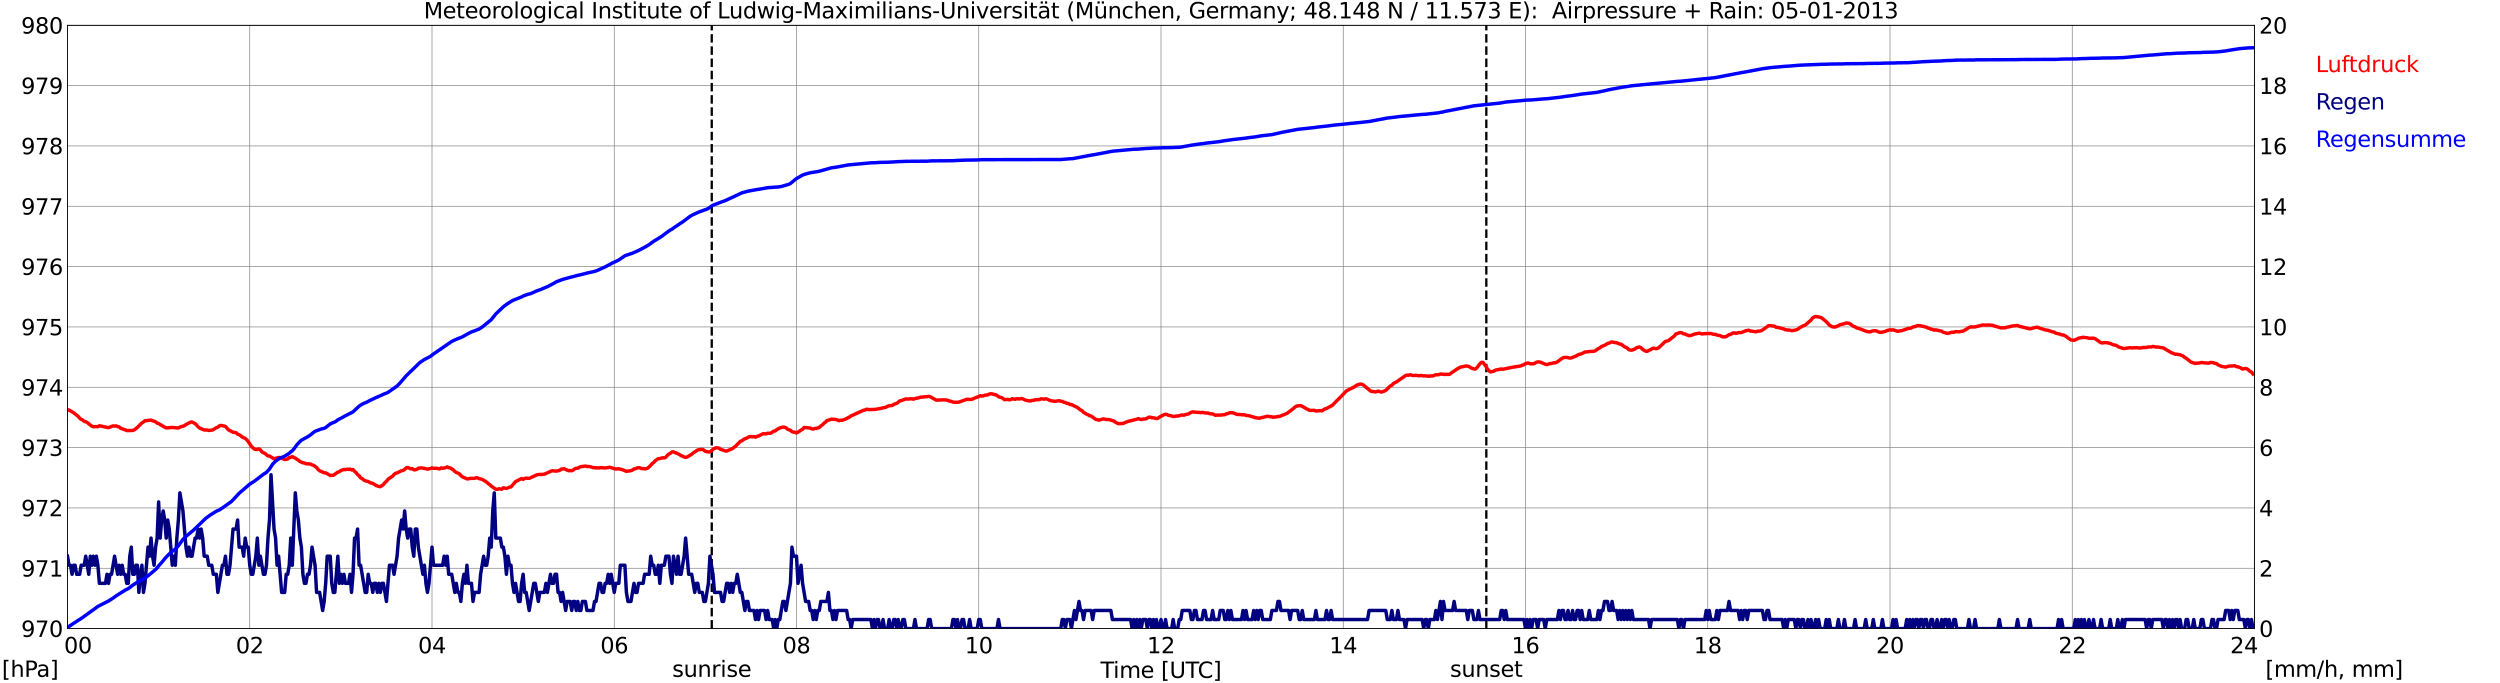 <?xml version="1.0" encoding="utf-8" standalone="no"?>
<!DOCTYPE svg PUBLIC "-//W3C//DTD SVG 1.1//EN"
  "http://www.w3.org/Graphics/SVG/1.1/DTD/svg11.dtd">
<svg xmlns:xlink="http://www.w3.org/1999/xlink" width="1085.4pt" height="296.64pt" viewBox="0 0 1085.4 296.64" xmlns="http://www.w3.org/2000/svg" version="1.1">
 <defs>
  <style type="text/css">*{stroke-linejoin: round; stroke-linecap: butt}</style>
 </defs>
 <g id="figure_1">
  <g id="patch_1">
   <path d="M 0 296.64 
L 1085.4 296.64 
L 1085.4 0 
L 0 0 
z
" style="fill: #ffffff"/>
  </g>
  <g id="axes_1">
   <g id="patch_2">
    <path d="M 29.306 272.909 
L 978.814 272.909 
L 978.814 10.976 
L 29.306 10.976 
z
" style="fill: #ffffff"/>
   </g>
   <g id="patch_3">
    <path d="M 978.814 272.909 
L 978.814 272.909 
L 978.814 10.976 
L 978.814 10.976 
z
" clip-path="url(#p46fb5df363)" style="fill: #d3d3d3; opacity: 0.25; stroke: #d3d3d3; stroke-linejoin: miter"/>
   </g>
   <g id="matplotlib.axis_1">
    <g id="xtick_1">
     <g id="line2d_1">
      <path d="M 29.306 272.909 
L 29.306 10.976 
" clip-path="url(#p46fb5df363)" style="fill: none; stroke: #808080; stroke-width: 0.3; stroke-linecap: square"/>
     </g>
     <g id="line2d_2"/>
     <g id="text_1">
      <!--    00 -->
      <g transform="translate(18.733 283.627) scale(0.095 -0.095)">
       <defs>
        <path id="DejaVuSans-20" transform="scale(0.016)"/>
        <path id="DejaVuSans-30" d="M 2034 4250 
Q 1547 4250 1301 3770 
Q 1056 3291 1056 2328 
Q 1056 1369 1301 889 
Q 1547 409 2034 409 
Q 2525 409 2770 889 
Q 3016 1369 3016 2328 
Q 3016 3291 2770 3770 
Q 2525 4250 2034 4250 
z
M 2034 4750 
Q 2819 4750 3233 4129 
Q 3647 3509 3647 2328 
Q 3647 1150 3233 529 
Q 2819 -91 2034 -91 
Q 1250 -91 836 529 
Q 422 1150 422 2328 
Q 422 3509 836 4129 
Q 1250 4750 2034 4750 
z
" transform="scale(0.016)"/>
       </defs>
       <use xlink:href="#DejaVuSans-20"/>
       <use xlink:href="#DejaVuSans-20" transform="translate(31.787 0)"/>
       <use xlink:href="#DejaVuSans-20" transform="translate(63.574 0)"/>
       <use xlink:href="#DejaVuSans-30" transform="translate(95.361 0)"/>
       <use xlink:href="#DejaVuSans-30" transform="translate(158.984 0)"/>
      </g>
     </g>
    </g>
    <g id="xtick_2">
     <g id="line2d_3">
      <path d="M 108.431 272.909 
L 108.431 10.976 
" clip-path="url(#p46fb5df363)" style="fill: none; stroke: #808080; stroke-width: 0.3; stroke-linecap: square"/>
     </g>
     <g id="line2d_4"/>
     <g id="text_2">
      <!-- 02 -->
      <g transform="translate(102.387 283.627) scale(0.095 -0.095)">
       <defs>
        <path id="DejaVuSans-32" d="M 1228 531 
L 3431 531 
L 3431 0 
L 469 0 
L 469 531 
Q 828 903 1448 1529 
Q 2069 2156 2228 2338 
Q 2531 2678 2651 2914 
Q 2772 3150 2772 3378 
Q 2772 3750 2511 3984 
Q 2250 4219 1831 4219 
Q 1534 4219 1204 4116 
Q 875 4013 500 3803 
L 500 4441 
Q 881 4594 1212 4672 
Q 1544 4750 1819 4750 
Q 2544 4750 2975 4387 
Q 3406 4025 3406 3419 
Q 3406 3131 3298 2873 
Q 3191 2616 2906 2266 
Q 2828 2175 2409 1742 
Q 1991 1309 1228 531 
z
" transform="scale(0.016)"/>
       </defs>
       <use xlink:href="#DejaVuSans-30"/>
       <use xlink:href="#DejaVuSans-32" transform="translate(63.623 0)"/>
      </g>
     </g>
    </g>
    <g id="xtick_3">
     <g id="line2d_5">
      <path d="M 187.557 272.909 
L 187.557 10.976 
" clip-path="url(#p46fb5df363)" style="fill: none; stroke: #808080; stroke-width: 0.3; stroke-linecap: square"/>
     </g>
     <g id="line2d_6"/>
     <g id="text_3">
      <!-- 04 -->
      <g transform="translate(181.513 283.627) scale(0.095 -0.095)">
       <defs>
        <path id="DejaVuSans-34" d="M 2419 4116 
L 825 1625 
L 2419 1625 
L 2419 4116 
z
M 2253 4666 
L 3047 4666 
L 3047 1625 
L 3713 1625 
L 3713 1100 
L 3047 1100 
L 3047 0 
L 2419 0 
L 2419 1100 
L 313 1100 
L 313 1709 
L 2253 4666 
z
" transform="scale(0.016)"/>
       </defs>
       <use xlink:href="#DejaVuSans-30"/>
       <use xlink:href="#DejaVuSans-34" transform="translate(63.623 0)"/>
      </g>
     </g>
    </g>
    <g id="xtick_4">
     <g id="line2d_7">
      <path d="M 266.683 272.909 
L 266.683 10.976 
" clip-path="url(#p46fb5df363)" style="fill: none; stroke: #808080; stroke-width: 0.3; stroke-linecap: square"/>
     </g>
     <g id="line2d_8"/>
     <g id="text_4">
      <!-- 06 -->
      <g transform="translate(260.638 283.627) scale(0.095 -0.095)">
       <defs>
        <path id="DejaVuSans-36" d="M 2113 2584 
Q 1688 2584 1439 2293 
Q 1191 2003 1191 1497 
Q 1191 994 1439 701 
Q 1688 409 2113 409 
Q 2538 409 2786 701 
Q 3034 994 3034 1497 
Q 3034 2003 2786 2293 
Q 2538 2584 2113 2584 
z
M 3366 4563 
L 3366 3988 
Q 3128 4100 2886 4159 
Q 2644 4219 2406 4219 
Q 1781 4219 1451 3797 
Q 1122 3375 1075 2522 
Q 1259 2794 1537 2939 
Q 1816 3084 2150 3084 
Q 2853 3084 3261 2657 
Q 3669 2231 3669 1497 
Q 3669 778 3244 343 
Q 2819 -91 2113 -91 
Q 1303 -91 875 529 
Q 447 1150 447 2328 
Q 447 3434 972 4092 
Q 1497 4750 2381 4750 
Q 2619 4750 2861 4703 
Q 3103 4656 3366 4563 
z
" transform="scale(0.016)"/>
       </defs>
       <use xlink:href="#DejaVuSans-30"/>
       <use xlink:href="#DejaVuSans-36" transform="translate(63.623 0)"/>
      </g>
     </g>
    </g>
    <g id="xtick_5">
     <g id="line2d_9">
      <path d="M 345.808 272.909 
L 345.808 10.976 
" clip-path="url(#p46fb5df363)" style="fill: none; stroke: #808080; stroke-width: 0.3; stroke-linecap: square"/>
     </g>
     <g id="line2d_10"/>
     <g id="text_5">
      <!-- 08 -->
      <g transform="translate(339.764 283.627) scale(0.095 -0.095)">
       <defs>
        <path id="DejaVuSans-38" d="M 2034 2216 
Q 1584 2216 1326 1975 
Q 1069 1734 1069 1313 
Q 1069 891 1326 650 
Q 1584 409 2034 409 
Q 2484 409 2743 651 
Q 3003 894 3003 1313 
Q 3003 1734 2745 1975 
Q 2488 2216 2034 2216 
z
M 1403 2484 
Q 997 2584 770 2862 
Q 544 3141 544 3541 
Q 544 4100 942 4425 
Q 1341 4750 2034 4750 
Q 2731 4750 3128 4425 
Q 3525 4100 3525 3541 
Q 3525 3141 3298 2862 
Q 3072 2584 2669 2484 
Q 3125 2378 3379 2068 
Q 3634 1759 3634 1313 
Q 3634 634 3220 271 
Q 2806 -91 2034 -91 
Q 1263 -91 848 271 
Q 434 634 434 1313 
Q 434 1759 690 2068 
Q 947 2378 1403 2484 
z
M 1172 3481 
Q 1172 3119 1398 2916 
Q 1625 2713 2034 2713 
Q 2441 2713 2670 2916 
Q 2900 3119 2900 3481 
Q 2900 3844 2670 4047 
Q 2441 4250 2034 4250 
Q 1625 4250 1398 4047 
Q 1172 3844 1172 3481 
z
" transform="scale(0.016)"/>
       </defs>
       <use xlink:href="#DejaVuSans-30"/>
       <use xlink:href="#DejaVuSans-38" transform="translate(63.623 0)"/>
      </g>
     </g>
    </g>
    <g id="xtick_6">
     <g id="line2d_11">
      <path d="M 424.934 272.909 
L 424.934 10.976 
" clip-path="url(#p46fb5df363)" style="fill: none; stroke: #808080; stroke-width: 0.3; stroke-linecap: square"/>
     </g>
     <g id="line2d_12"/>
     <g id="text_6">
      <!-- 10 -->
      <g transform="translate(418.89 283.627) scale(0.095 -0.095)">
       <defs>
        <path id="DejaVuSans-31" d="M 794 531 
L 1825 531 
L 1825 4091 
L 703 3866 
L 703 4441 
L 1819 4666 
L 2450 4666 
L 2450 531 
L 3481 531 
L 3481 0 
L 794 0 
L 794 531 
z
" transform="scale(0.016)"/>
       </defs>
       <use xlink:href="#DejaVuSans-31"/>
       <use xlink:href="#DejaVuSans-30" transform="translate(63.623 0)"/>
      </g>
     </g>
    </g>
    <g id="xtick_7">
     <g id="line2d_13">
      <path d="M 504.06 272.909 
L 504.06 10.976 
" clip-path="url(#p46fb5df363)" style="fill: none; stroke: #808080; stroke-width: 0.3; stroke-linecap: square"/>
     </g>
     <g id="line2d_14"/>
     <g id="text_7">
      <!-- 12 -->
      <g transform="translate(498.015 283.627) scale(0.095 -0.095)">
       <use xlink:href="#DejaVuSans-31"/>
       <use xlink:href="#DejaVuSans-32" transform="translate(63.623 0)"/>
      </g>
     </g>
    </g>
    <g id="xtick_8">
     <g id="line2d_15">
      <path d="M 583.185 272.909 
L 583.185 10.976 
" clip-path="url(#p46fb5df363)" style="fill: none; stroke: #808080; stroke-width: 0.3; stroke-linecap: square"/>
     </g>
     <g id="line2d_16"/>
     <g id="text_8">
      <!-- 14 -->
      <g transform="translate(577.141 283.627) scale(0.095 -0.095)">
       <use xlink:href="#DejaVuSans-31"/>
       <use xlink:href="#DejaVuSans-34" transform="translate(63.623 0)"/>
      </g>
     </g>
    </g>
    <g id="xtick_9">
     <g id="line2d_17">
      <path d="M 662.311 272.909 
L 662.311 10.976 
" clip-path="url(#p46fb5df363)" style="fill: none; stroke: #808080; stroke-width: 0.3; stroke-linecap: square"/>
     </g>
     <g id="line2d_18"/>
     <g id="text_9">
      <!-- 16 -->
      <g transform="translate(656.267 283.627) scale(0.095 -0.095)">
       <use xlink:href="#DejaVuSans-31"/>
       <use xlink:href="#DejaVuSans-36" transform="translate(63.623 0)"/>
      </g>
     </g>
    </g>
    <g id="xtick_10">
     <g id="line2d_19">
      <path d="M 741.437 272.909 
L 741.437 10.976 
" clip-path="url(#p46fb5df363)" style="fill: none; stroke: #808080; stroke-width: 0.3; stroke-linecap: square"/>
     </g>
     <g id="line2d_20"/>
     <g id="text_10">
      <!-- 18 -->
      <g transform="translate(735.392 283.627) scale(0.095 -0.095)">
       <use xlink:href="#DejaVuSans-31"/>
       <use xlink:href="#DejaVuSans-38" transform="translate(63.623 0)"/>
      </g>
     </g>
    </g>
    <g id="xtick_11">
     <g id="line2d_21">
      <path d="M 820.562 272.909 
L 820.562 10.976 
" clip-path="url(#p46fb5df363)" style="fill: none; stroke: #808080; stroke-width: 0.3; stroke-linecap: square"/>
     </g>
     <g id="line2d_22"/>
     <g id="text_11">
      <!-- 20 -->
      <g transform="translate(814.518 283.627) scale(0.095 -0.095)">
       <use xlink:href="#DejaVuSans-32"/>
       <use xlink:href="#DejaVuSans-30" transform="translate(63.623 0)"/>
      </g>
     </g>
    </g>
    <g id="xtick_12">
     <g id="line2d_23">
      <path d="M 899.688 272.909 
L 899.688 10.976 
" clip-path="url(#p46fb5df363)" style="fill: none; stroke: #808080; stroke-width: 0.3; stroke-linecap: square"/>
     </g>
     <g id="line2d_24"/>
     <g id="text_12">
      <!-- 22 -->
      <g transform="translate(893.644 283.627) scale(0.095 -0.095)">
       <use xlink:href="#DejaVuSans-32"/>
       <use xlink:href="#DejaVuSans-32" transform="translate(63.623 0)"/>
      </g>
     </g>
    </g>
    <g id="xtick_13">
     <g id="line2d_25">
      <path d="M 978.814 272.909 
L 978.814 10.976 
" clip-path="url(#p46fb5df363)" style="fill: none; stroke: #808080; stroke-width: 0.3; stroke-linecap: square"/>
     </g>
     <g id="line2d_26"/>
     <g id="text_13">
      <!-- 24    -->
      <g transform="translate(968.241 283.627) scale(0.095 -0.095)">
       <use xlink:href="#DejaVuSans-32"/>
       <use xlink:href="#DejaVuSans-34" transform="translate(63.623 0)"/>
       <use xlink:href="#DejaVuSans-20" transform="translate(127.246 0)"/>
       <use xlink:href="#DejaVuSans-20" transform="translate(159.033 0)"/>
       <use xlink:href="#DejaVuSans-20" transform="translate(190.82 0)"/>
      </g>
     </g>
    </g>
    <g id="text_14">
     <!-- Time [UTC] -->
     <g transform="translate(477.806 294.322) scale(0.095 -0.095)">
      <defs>
       <path id="DejaVuSans-54" d="M -19 4666 
L 3928 4666 
L 3928 4134 
L 2272 4134 
L 2272 0 
L 1638 0 
L 1638 4134 
L -19 4134 
L -19 4666 
z
" transform="scale(0.016)"/>
       <path id="DejaVuSans-69" d="M 603 3500 
L 1178 3500 
L 1178 0 
L 603 0 
L 603 3500 
z
M 603 4863 
L 1178 4863 
L 1178 4134 
L 603 4134 
L 603 4863 
z
" transform="scale(0.016)"/>
       <path id="DejaVuSans-6d" d="M 3328 2828 
Q 3544 3216 3844 3400 
Q 4144 3584 4550 3584 
Q 5097 3584 5394 3201 
Q 5691 2819 5691 2113 
L 5691 0 
L 5113 0 
L 5113 2094 
Q 5113 2597 4934 2840 
Q 4756 3084 4391 3084 
Q 3944 3084 3684 2787 
Q 3425 2491 3425 1978 
L 3425 0 
L 2847 0 
L 2847 2094 
Q 2847 2600 2669 2842 
Q 2491 3084 2119 3084 
Q 1678 3084 1418 2786 
Q 1159 2488 1159 1978 
L 1159 0 
L 581 0 
L 581 3500 
L 1159 3500 
L 1159 2956 
Q 1356 3278 1631 3431 
Q 1906 3584 2284 3584 
Q 2666 3584 2933 3390 
Q 3200 3197 3328 2828 
z
" transform="scale(0.016)"/>
       <path id="DejaVuSans-65" d="M 3597 1894 
L 3597 1613 
L 953 1613 
Q 991 1019 1311 708 
Q 1631 397 2203 397 
Q 2534 397 2845 478 
Q 3156 559 3463 722 
L 3463 178 
Q 3153 47 2828 -22 
Q 2503 -91 2169 -91 
Q 1331 -91 842 396 
Q 353 884 353 1716 
Q 353 2575 817 3079 
Q 1281 3584 2069 3584 
Q 2775 3584 3186 3129 
Q 3597 2675 3597 1894 
z
M 3022 2063 
Q 3016 2534 2758 2815 
Q 2500 3097 2075 3097 
Q 1594 3097 1305 2825 
Q 1016 2553 972 2059 
L 3022 2063 
z
" transform="scale(0.016)"/>
       <path id="DejaVuSans-5b" d="M 550 4863 
L 1875 4863 
L 1875 4416 
L 1125 4416 
L 1125 -397 
L 1875 -397 
L 1875 -844 
L 550 -844 
L 550 4863 
z
" transform="scale(0.016)"/>
       <path id="DejaVuSans-55" d="M 556 4666 
L 1191 4666 
L 1191 1831 
Q 1191 1081 1462 751 
Q 1734 422 2344 422 
Q 2950 422 3222 751 
Q 3494 1081 3494 1831 
L 3494 4666 
L 4128 4666 
L 4128 1753 
Q 4128 841 3676 375 
Q 3225 -91 2344 -91 
Q 1459 -91 1007 375 
Q 556 841 556 1753 
L 556 4666 
z
" transform="scale(0.016)"/>
       <path id="DejaVuSans-43" d="M 4122 4306 
L 4122 3641 
Q 3803 3938 3442 4084 
Q 3081 4231 2675 4231 
Q 1875 4231 1450 3742 
Q 1025 3253 1025 2328 
Q 1025 1406 1450 917 
Q 1875 428 2675 428 
Q 3081 428 3442 575 
Q 3803 722 4122 1019 
L 4122 359 
Q 3791 134 3420 21 
Q 3050 -91 2638 -91 
Q 1578 -91 968 557 
Q 359 1206 359 2328 
Q 359 3453 968 4101 
Q 1578 4750 2638 4750 
Q 3056 4750 3426 4639 
Q 3797 4528 4122 4306 
z
" transform="scale(0.016)"/>
       <path id="DejaVuSans-5d" d="M 1947 4863 
L 1947 -844 
L 622 -844 
L 622 -397 
L 1369 -397 
L 1369 4416 
L 622 4416 
L 622 4863 
L 1947 4863 
z
" transform="scale(0.016)"/>
      </defs>
      <use xlink:href="#DejaVuSans-54"/>
      <use xlink:href="#DejaVuSans-69" transform="translate(57.959 0)"/>
      <use xlink:href="#DejaVuSans-6d" transform="translate(85.742 0)"/>
      <use xlink:href="#DejaVuSans-65" transform="translate(183.154 0)"/>
      <use xlink:href="#DejaVuSans-20" transform="translate(244.678 0)"/>
      <use xlink:href="#DejaVuSans-5b" transform="translate(276.465 0)"/>
      <use xlink:href="#DejaVuSans-55" transform="translate(315.479 0)"/>
      <use xlink:href="#DejaVuSans-54" transform="translate(388.672 0)"/>
      <use xlink:href="#DejaVuSans-43" transform="translate(443.881 0)"/>
      <use xlink:href="#DejaVuSans-5d" transform="translate(513.705 0)"/>
     </g>
    </g>
   </g>
   <g id="matplotlib.axis_2">
    <g id="ytick_1">
     <g id="line2d_27">
      <path d="M 29.306 272.909 
L 978.814 272.909 
" clip-path="url(#p46fb5df363)" style="fill: none; stroke: #808080; stroke-width: 0.3; stroke-linecap: square"/>
     </g>
     <g id="line2d_28"/>
     <g id="text_15">
      <!-- 970 -->
      <g transform="translate(9.173 276.518) scale(0.095 -0.095)">
       <defs>
        <path id="DejaVuSans-39" d="M 703 97 
L 703 672 
Q 941 559 1184 500 
Q 1428 441 1663 441 
Q 2288 441 2617 861 
Q 2947 1281 2994 2138 
Q 2813 1869 2534 1725 
Q 2256 1581 1919 1581 
Q 1219 1581 811 2004 
Q 403 2428 403 3163 
Q 403 3881 828 4315 
Q 1253 4750 1959 4750 
Q 2769 4750 3195 4129 
Q 3622 3509 3622 2328 
Q 3622 1225 3098 567 
Q 2575 -91 1691 -91 
Q 1453 -91 1209 -44 
Q 966 3 703 97 
z
M 1959 2075 
Q 2384 2075 2632 2365 
Q 2881 2656 2881 3163 
Q 2881 3666 2632 3958 
Q 2384 4250 1959 4250 
Q 1534 4250 1286 3958 
Q 1038 3666 1038 3163 
Q 1038 2656 1286 2365 
Q 1534 2075 1959 2075 
z
" transform="scale(0.016)"/>
        <path id="DejaVuSans-37" d="M 525 4666 
L 3525 4666 
L 3525 4397 
L 1831 0 
L 1172 0 
L 2766 4134 
L 525 4134 
L 525 4666 
z
" transform="scale(0.016)"/>
       </defs>
       <use xlink:href="#DejaVuSans-39"/>
       <use xlink:href="#DejaVuSans-37" transform="translate(63.623 0)"/>
       <use xlink:href="#DejaVuSans-30" transform="translate(127.246 0)"/>
      </g>
     </g>
    </g>
    <g id="ytick_2">
     <g id="line2d_29">
      <path d="M 29.306 246.715 
L 978.814 246.715 
" clip-path="url(#p46fb5df363)" style="fill: none; stroke: #808080; stroke-width: 0.3; stroke-linecap: square"/>
     </g>
     <g id="line2d_30"/>
     <g id="text_16">
      <!-- 971 -->
      <g transform="translate(9.173 250.325) scale(0.095 -0.095)">
       <use xlink:href="#DejaVuSans-39"/>
       <use xlink:href="#DejaVuSans-37" transform="translate(63.623 0)"/>
       <use xlink:href="#DejaVuSans-31" transform="translate(127.246 0)"/>
      </g>
     </g>
    </g>
    <g id="ytick_3">
     <g id="line2d_31">
      <path d="M 29.306 220.522 
L 978.814 220.522 
" clip-path="url(#p46fb5df363)" style="fill: none; stroke: #808080; stroke-width: 0.3; stroke-linecap: square"/>
     </g>
     <g id="line2d_32"/>
     <g id="text_17">
      <!-- 972 -->
      <g transform="translate(9.173 224.131) scale(0.095 -0.095)">
       <use xlink:href="#DejaVuSans-39"/>
       <use xlink:href="#DejaVuSans-37" transform="translate(63.623 0)"/>
       <use xlink:href="#DejaVuSans-32" transform="translate(127.246 0)"/>
      </g>
     </g>
    </g>
    <g id="ytick_4">
     <g id="line2d_33">
      <path d="M 29.306 194.329 
L 978.814 194.329 
" clip-path="url(#p46fb5df363)" style="fill: none; stroke: #808080; stroke-width: 0.3; stroke-linecap: square"/>
     </g>
     <g id="line2d_34"/>
     <g id="text_18">
      <!-- 973 -->
      <g transform="translate(9.173 197.938) scale(0.095 -0.095)">
       <defs>
        <path id="DejaVuSans-33" d="M 2597 2516 
Q 3050 2419 3304 2112 
Q 3559 1806 3559 1356 
Q 3559 666 3084 287 
Q 2609 -91 1734 -91 
Q 1441 -91 1130 -33 
Q 819 25 488 141 
L 488 750 
Q 750 597 1062 519 
Q 1375 441 1716 441 
Q 2309 441 2620 675 
Q 2931 909 2931 1356 
Q 2931 1769 2642 2001 
Q 2353 2234 1838 2234 
L 1294 2234 
L 1294 2753 
L 1863 2753 
Q 2328 2753 2575 2939 
Q 2822 3125 2822 3475 
Q 2822 3834 2567 4026 
Q 2313 4219 1838 4219 
Q 1578 4219 1281 4162 
Q 984 4106 628 3988 
L 628 4550 
Q 988 4650 1302 4700 
Q 1616 4750 1894 4750 
Q 2613 4750 3031 4423 
Q 3450 4097 3450 3541 
Q 3450 3153 3228 2886 
Q 3006 2619 2597 2516 
z
" transform="scale(0.016)"/>
       </defs>
       <use xlink:href="#DejaVuSans-39"/>
       <use xlink:href="#DejaVuSans-37" transform="translate(63.623 0)"/>
       <use xlink:href="#DejaVuSans-33" transform="translate(127.246 0)"/>
      </g>
     </g>
    </g>
    <g id="ytick_5">
     <g id="line2d_35">
      <path d="M 29.306 168.136 
L 978.814 168.136 
" clip-path="url(#p46fb5df363)" style="fill: none; stroke: #808080; stroke-width: 0.3; stroke-linecap: square"/>
     </g>
     <g id="line2d_36"/>
     <g id="text_19">
      <!-- 974 -->
      <g transform="translate(9.173 171.745) scale(0.095 -0.095)">
       <use xlink:href="#DejaVuSans-39"/>
       <use xlink:href="#DejaVuSans-37" transform="translate(63.623 0)"/>
       <use xlink:href="#DejaVuSans-34" transform="translate(127.246 0)"/>
      </g>
     </g>
    </g>
    <g id="ytick_6">
     <g id="line2d_37">
      <path d="M 29.306 141.942 
L 978.814 141.942 
" clip-path="url(#p46fb5df363)" style="fill: none; stroke: #808080; stroke-width: 0.3; stroke-linecap: square"/>
     </g>
     <g id="line2d_38"/>
     <g id="text_20">
      <!-- 975 -->
      <g transform="translate(9.173 145.551) scale(0.095 -0.095)">
       <defs>
        <path id="DejaVuSans-35" d="M 691 4666 
L 3169 4666 
L 3169 4134 
L 1269 4134 
L 1269 2991 
Q 1406 3038 1543 3061 
Q 1681 3084 1819 3084 
Q 2600 3084 3056 2656 
Q 3513 2228 3513 1497 
Q 3513 744 3044 326 
Q 2575 -91 1722 -91 
Q 1428 -91 1123 -41 
Q 819 9 494 109 
L 494 744 
Q 775 591 1075 516 
Q 1375 441 1709 441 
Q 2250 441 2565 725 
Q 2881 1009 2881 1497 
Q 2881 1984 2565 2268 
Q 2250 2553 1709 2553 
Q 1456 2553 1204 2497 
Q 953 2441 691 2322 
L 691 4666 
z
" transform="scale(0.016)"/>
       </defs>
       <use xlink:href="#DejaVuSans-39"/>
       <use xlink:href="#DejaVuSans-37" transform="translate(63.623 0)"/>
       <use xlink:href="#DejaVuSans-35" transform="translate(127.246 0)"/>
      </g>
     </g>
    </g>
    <g id="ytick_7">
     <g id="line2d_39">
      <path d="M 29.306 115.749 
L 978.814 115.749 
" clip-path="url(#p46fb5df363)" style="fill: none; stroke: #808080; stroke-width: 0.3; stroke-linecap: square"/>
     </g>
     <g id="line2d_40"/>
     <g id="text_21">
      <!-- 976 -->
      <g transform="translate(9.173 119.358) scale(0.095 -0.095)">
       <use xlink:href="#DejaVuSans-39"/>
       <use xlink:href="#DejaVuSans-37" transform="translate(63.623 0)"/>
       <use xlink:href="#DejaVuSans-36" transform="translate(127.246 0)"/>
      </g>
     </g>
    </g>
    <g id="ytick_8">
     <g id="line2d_41">
      <path d="M 29.306 89.556 
L 978.814 89.556 
" clip-path="url(#p46fb5df363)" style="fill: none; stroke: #808080; stroke-width: 0.3; stroke-linecap: square"/>
     </g>
     <g id="line2d_42"/>
     <g id="text_22">
      <!-- 977 -->
      <g transform="translate(9.173 93.165) scale(0.095 -0.095)">
       <use xlink:href="#DejaVuSans-39"/>
       <use xlink:href="#DejaVuSans-37" transform="translate(63.623 0)"/>
       <use xlink:href="#DejaVuSans-37" transform="translate(127.246 0)"/>
      </g>
     </g>
    </g>
    <g id="ytick_9">
     <g id="line2d_43">
      <path d="M 29.306 63.362 
L 978.814 63.362 
" clip-path="url(#p46fb5df363)" style="fill: none; stroke: #808080; stroke-width: 0.3; stroke-linecap: square"/>
     </g>
     <g id="line2d_44"/>
     <g id="text_23">
      <!-- 978 -->
      <g transform="translate(9.173 66.972) scale(0.095 -0.095)">
       <use xlink:href="#DejaVuSans-39"/>
       <use xlink:href="#DejaVuSans-37" transform="translate(63.623 0)"/>
       <use xlink:href="#DejaVuSans-38" transform="translate(127.246 0)"/>
      </g>
     </g>
    </g>
    <g id="ytick_10">
     <g id="line2d_45">
      <path d="M 29.306 37.169 
L 978.814 37.169 
" clip-path="url(#p46fb5df363)" style="fill: none; stroke: #808080; stroke-width: 0.3; stroke-linecap: square"/>
     </g>
     <g id="line2d_46"/>
     <g id="text_24">
      <!-- 979 -->
      <g transform="translate(9.173 40.778) scale(0.095 -0.095)">
       <use xlink:href="#DejaVuSans-39"/>
       <use xlink:href="#DejaVuSans-37" transform="translate(63.623 0)"/>
       <use xlink:href="#DejaVuSans-39" transform="translate(127.246 0)"/>
      </g>
     </g>
    </g>
    <g id="ytick_11">
     <g id="line2d_47">
      <path d="M 29.306 10.976 
L 978.814 10.976 
" clip-path="url(#p46fb5df363)" style="fill: none; stroke: #808080; stroke-width: 0.3; stroke-linecap: square"/>
     </g>
     <g id="line2d_48"/>
     <g id="text_25">
      <!-- 980 -->
      <g transform="translate(9.173 14.585) scale(0.095 -0.095)">
       <use xlink:href="#DejaVuSans-39"/>
       <use xlink:href="#DejaVuSans-38" transform="translate(63.623 0)"/>
       <use xlink:href="#DejaVuSans-30" transform="translate(127.246 0)"/>
      </g>
     </g>
    </g>
   </g>
   <g id="line2d_49">
    <path d="M 309.015 272.909 
L 309.015 10.976 
" clip-path="url(#p46fb5df363)" style="fill: none; stroke-dasharray: 3.7,1.6; stroke-dashoffset: 0; stroke: #000000"/>
   </g>
   <g id="line2d_50">
    <path d="M 645.299 272.909 
L 645.299 10.976 
" clip-path="url(#p46fb5df363)" style="fill: none; stroke-dasharray: 3.7,1.6; stroke-dashoffset: 0; stroke: #000000"/>
   </g>
   <g id="line2d_51">
    <path d="M 29.306 177.914 
L 29.965 178.024 
L 31.943 179.189 
L 33.921 180.761 
L 34.581 181.547 
L 35.24 182.07 
L 35.9 182.332 
L 36.559 182.961 
L 37.218 183.118 
L 37.878 183.432 
L 39.197 184.533 
L 39.856 185.004 
L 40.515 185.266 
L 41.834 185.214 
L 42.493 185.266 
L 43.153 184.847 
L 47.109 185.685 
L 49.087 184.899 
L 49.747 185.004 
L 50.406 184.899 
L 51.065 185.214 
L 51.725 185.318 
L 52.384 185.947 
L 54.362 186.628 
L 55.022 186.942 
L 57.659 186.89 
L 58.319 186.628 
L 59.637 185.58 
L 61.615 183.59 
L 62.275 183.223 
L 62.934 182.699 
L 65.572 182.385 
L 66.231 182.699 
L 66.89 182.856 
L 67.55 183.171 
L 68.209 183.694 
L 68.869 183.904 
L 71.506 185.476 
L 72.166 185.79 
L 74.803 185.58 
L 76.781 185.79 
L 77.441 185.79 
L 78.759 185.161 
L 79.419 185.056 
L 80.078 184.794 
L 80.737 184.323 
L 82.716 183.275 
L 83.375 183.223 
L 84.694 183.904 
L 85.353 184.533 
L 86.013 185.318 
L 86.672 185.842 
L 88.65 186.68 
L 89.969 186.68 
L 90.628 186.89 
L 91.947 186.733 
L 92.606 186.523 
L 93.925 185.685 
L 94.584 185.476 
L 95.244 184.899 
L 95.903 184.69 
L 97.222 184.952 
L 97.881 185.161 
L 99.2 186.628 
L 101.178 187.676 
L 102.497 187.833 
L 103.156 188.514 
L 103.816 188.723 
L 104.475 189.143 
L 105.135 189.719 
L 106.453 190.347 
L 107.113 190.924 
L 107.772 191.71 
L 109.091 193.753 
L 110.41 194.958 
L 111.069 195.115 
L 111.728 195.115 
L 112.388 194.853 
L 113.047 195.324 
L 113.707 196.162 
L 114.366 196.581 
L 115.025 196.791 
L 115.685 197.472 
L 116.344 197.944 
L 117.003 197.996 
L 118.982 199.201 
L 120.3 198.782 
L 120.96 198.625 
L 121.619 198.677 
L 122.278 199.044 
L 122.938 199.201 
L 123.597 199.515 
L 124.916 199.306 
L 125.575 198.625 
L 126.235 198.572 
L 126.894 198.205 
L 127.553 198.625 
L 128.213 198.887 
L 128.872 199.41 
L 129.532 199.777 
L 130.191 200.353 
L 131.51 200.93 
L 132.169 201.034 
L 132.829 201.349 
L 134.807 201.453 
L 135.466 201.82 
L 136.125 202.03 
L 137.444 202.973 
L 138.104 203.811 
L 138.763 204.387 
L 140.741 205.278 
L 141.4 205.278 
L 143.379 206.43 
L 144.038 206.325 
L 144.697 206.378 
L 146.676 204.963 
L 147.335 204.806 
L 147.994 204.282 
L 149.313 203.811 
L 149.972 203.916 
L 150.632 203.706 
L 151.291 203.811 
L 151.951 203.654 
L 152.61 204.02 
L 153.269 203.863 
L 153.929 204.649 
L 154.588 205.173 
L 155.247 206.063 
L 155.907 206.535 
L 156.566 207.478 
L 157.226 207.792 
L 157.885 208.368 
L 158.544 208.735 
L 159.863 209.05 
L 160.523 209.469 
L 161.182 209.731 
L 161.841 209.835 
L 163.16 210.726 
L 164.479 211.197 
L 165.138 211.302 
L 166.457 210.412 
L 167.116 209.521 
L 167.776 208.997 
L 168.435 208.107 
L 169.754 207.164 
L 170.413 206.797 
L 171.073 205.959 
L 171.732 205.487 
L 172.391 205.33 
L 174.37 204.335 
L 175.029 204.23 
L 175.688 203.811 
L 176.348 203.13 
L 177.007 202.973 
L 178.326 203.549 
L 178.985 203.444 
L 179.645 203.968 
L 180.304 203.968 
L 180.963 203.758 
L 181.623 203.287 
L 182.941 203.13 
L 184.92 203.497 
L 185.579 203.706 
L 186.898 203.392 
L 187.557 203.13 
L 188.217 203.339 
L 189.535 203.287 
L 190.854 203.601 
L 191.513 203.13 
L 192.173 203.339 
L 193.492 203.025 
L 194.151 202.711 
L 194.81 203.077 
L 195.47 203.13 
L 196.788 203.968 
L 197.448 204.649 
L 198.107 205.121 
L 199.426 205.697 
L 200.085 206.483 
L 200.745 207.006 
L 202.723 207.897 
L 203.382 207.897 
L 204.042 207.687 
L 205.36 207.687 
L 206.02 207.687 
L 206.679 207.426 
L 207.339 207.478 
L 207.998 207.792 
L 209.317 208.107 
L 211.295 209.311 
L 211.954 209.94 
L 212.614 210.412 
L 213.273 211.04 
L 215.251 212.402 
L 215.91 212.455 
L 216.57 212.193 
L 217.889 212.402 
L 218.548 211.774 
L 219.867 212.088 
L 221.186 211.512 
L 221.845 211.407 
L 223.823 209.102 
L 226.461 207.74 
L 227.12 208.107 
L 227.779 207.74 
L 228.439 207.583 
L 229.757 207.687 
L 233.054 206.168 
L 234.373 205.959 
L 235.033 206.011 
L 236.351 205.854 
L 239.648 204.387 
L 241.626 204.544 
L 242.945 204.23 
L 243.604 203.706 
L 244.923 203.497 
L 246.901 204.387 
L 247.561 204.282 
L 248.22 204.387 
L 248.88 204.073 
L 249.539 203.549 
L 250.198 203.287 
L 250.858 203.287 
L 251.517 202.868 
L 252.176 202.606 
L 254.155 202.344 
L 254.814 202.554 
L 255.473 202.501 
L 256.792 202.763 
L 257.451 203.025 
L 258.111 203.025 
L 258.77 203.182 
L 259.43 203.077 
L 260.089 203.182 
L 260.748 203.025 
L 262.726 203.182 
L 264.705 202.868 
L 267.342 203.654 
L 268.661 203.497 
L 270.639 204.073 
L 271.958 204.649 
L 273.277 204.439 
L 273.936 204.335 
L 274.595 204.073 
L 275.255 203.601 
L 275.914 203.497 
L 276.573 203.182 
L 277.233 203.025 
L 277.892 203.13 
L 278.552 203.497 
L 279.211 203.392 
L 279.87 203.601 
L 281.189 203.287 
L 282.508 202.03 
L 283.167 201.244 
L 283.827 200.772 
L 284.486 200.039 
L 285.805 199.096 
L 286.464 199.096 
L 287.783 198.729 
L 288.442 198.834 
L 289.102 198.467 
L 289.761 197.682 
L 290.42 197.105 
L 291.08 196.791 
L 291.739 196.215 
L 292.399 196.162 
L 293.058 196.529 
L 293.717 196.686 
L 295.036 197.367 
L 295.696 197.839 
L 296.355 198.048 
L 297.014 198.415 
L 297.674 198.572 
L 298.333 198.415 
L 300.311 197.21 
L 300.971 196.634 
L 302.289 195.796 
L 302.949 195.324 
L 304.927 195.062 
L 305.586 195.429 
L 306.246 195.953 
L 307.564 196.215 
L 308.224 196.162 
L 308.883 195.743 
L 309.543 195.062 
L 310.861 194.381 
L 312.18 194.591 
L 312.839 195.062 
L 314.818 195.743 
L 315.477 195.848 
L 318.114 194.696 
L 318.774 194.119 
L 319.433 193.7 
L 320.093 192.914 
L 320.752 192.338 
L 321.411 191.605 
L 322.071 191.395 
L 322.73 190.871 
L 323.39 190.505 
L 324.049 190.295 
L 324.708 189.876 
L 325.368 189.614 
L 326.027 189.509 
L 326.686 189.719 
L 327.346 189.509 
L 328.005 189.824 
L 328.665 189.457 
L 329.324 189.3 
L 331.302 188.304 
L 332.621 188.357 
L 333.28 188.095 
L 334.599 188.095 
L 335.918 187.204 
L 336.577 187.1 
L 337.236 186.523 
L 338.555 185.79 
L 339.874 185.423 
L 340.533 185.476 
L 341.193 185.685 
L 341.852 186.314 
L 343.171 186.838 
L 343.83 187.414 
L 344.49 187.623 
L 345.149 187.623 
L 345.808 187.99 
L 347.127 187.204 
L 347.787 186.68 
L 348.446 186.418 
L 349.105 185.58 
L 351.743 185.842 
L 352.402 186.157 
L 353.062 186.314 
L 353.721 185.999 
L 354.38 185.999 
L 355.699 185.58 
L 356.359 184.952 
L 357.018 184.48 
L 357.677 183.799 
L 358.337 183.328 
L 358.996 182.647 
L 360.974 181.966 
L 362.952 182.123 
L 364.271 182.647 
L 364.93 182.437 
L 365.59 182.489 
L 366.909 182.018 
L 368.887 181.023 
L 369.546 180.551 
L 374.821 178.141 
L 375.481 178.037 
L 376.14 177.67 
L 377.459 177.827 
L 380.096 177.722 
L 382.074 177.356 
L 384.053 176.937 
L 384.712 176.779 
L 385.371 176.36 
L 386.031 176.151 
L 387.349 176.046 
L 388.009 175.574 
L 389.328 175.103 
L 389.987 174.631 
L 390.646 174.003 
L 391.306 173.95 
L 391.965 173.636 
L 392.624 173.479 
L 393.284 173.165 
L 393.943 173.269 
L 395.262 173.165 
L 395.921 173.112 
L 396.581 173.322 
L 397.24 173.008 
L 398.559 172.798 
L 399.878 172.379 
L 400.537 172.431 
L 401.196 172.274 
L 402.515 172.222 
L 403.175 172.065 
L 403.834 172.222 
L 406.471 173.741 
L 409.768 173.584 
L 411.087 173.689 
L 412.406 174.16 
L 413.065 174.265 
L 413.725 174.579 
L 415.043 174.684 
L 416.362 174.579 
L 419.659 173.374 
L 420.318 173.322 
L 420.978 173.479 
L 422.297 173.269 
L 422.956 172.903 
L 424.934 172.169 
L 425.593 171.803 
L 426.253 171.96 
L 426.912 171.855 
L 427.572 171.593 
L 428.89 171.436 
L 429.55 171.069 
L 430.209 170.964 
L 430.869 171.017 
L 431.528 171.279 
L 432.187 171.331 
L 433.506 172.169 
L 434.165 172.484 
L 434.825 172.588 
L 436.144 173.531 
L 437.462 173.374 
L 438.122 173.584 
L 438.781 173.479 
L 439.44 173.112 
L 440.759 173.374 
L 441.419 173.112 
L 442.737 173.217 
L 443.397 173.008 
L 444.056 173.165 
L 445.375 173.793 
L 447.353 174.108 
L 448.012 173.846 
L 448.672 173.846 
L 449.331 173.584 
L 451.309 173.479 
L 451.969 173.112 
L 453.287 173.322 
L 453.947 173.112 
L 454.606 173.269 
L 455.925 173.898 
L 457.903 174.265 
L 459.881 173.95 
L 460.541 174.212 
L 461.2 174.265 
L 461.859 174.631 
L 462.519 174.736 
L 463.178 175.155 
L 463.838 175.155 
L 464.497 175.627 
L 465.156 175.627 
L 467.794 176.937 
L 469.113 177.984 
L 469.772 178.299 
L 470.431 179.032 
L 471.75 179.818 
L 472.409 180.08 
L 473.069 180.499 
L 473.728 180.604 
L 475.706 182.07 
L 476.366 182.175 
L 477.025 182.437 
L 479.003 181.861 
L 480.322 182.123 
L 481.641 182.175 
L 483.619 182.804 
L 484.278 183.328 
L 485.597 183.956 
L 487.575 183.852 
L 489.553 183.013 
L 493.51 182.018 
L 494.169 181.756 
L 495.488 182.175 
L 496.147 181.966 
L 497.466 181.861 
L 498.785 181.127 
L 499.444 181.127 
L 500.103 181.389 
L 500.763 181.389 
L 502.082 181.704 
L 502.741 181.599 
L 503.4 181.075 
L 505.379 180.027 
L 506.038 179.87 
L 506.697 179.975 
L 507.357 180.342 
L 508.016 180.394 
L 509.335 180.813 
L 509.994 180.813 
L 510.654 180.604 
L 511.313 180.656 
L 513.291 180.132 
L 513.95 180.289 
L 514.61 180.027 
L 515.929 179.713 
L 517.247 178.98 
L 517.907 178.822 
L 519.885 179.032 
L 520.544 179.032 
L 521.204 179.189 
L 521.863 179.032 
L 523.841 179.346 
L 524.501 179.294 
L 525.16 179.608 
L 526.479 179.713 
L 527.797 180.342 
L 528.457 180.184 
L 529.776 180.237 
L 531.754 180.027 
L 532.413 179.661 
L 533.073 179.556 
L 533.732 179.242 
L 535.051 179.137 
L 537.029 179.923 
L 538.348 179.975 
L 539.666 180.132 
L 540.326 180.08 
L 540.985 180.342 
L 542.304 180.499 
L 544.282 181.075 
L 544.941 181.337 
L 546.919 181.599 
L 547.579 181.285 
L 548.238 181.232 
L 550.216 180.708 
L 551.535 180.918 
L 552.195 180.97 
L 552.854 181.18 
L 553.513 181.023 
L 554.173 181.023 
L 554.832 180.813 
L 555.491 180.813 
L 558.788 179.451 
L 561.426 177.46 
L 562.085 176.832 
L 562.745 176.413 
L 563.404 176.203 
L 564.723 176.098 
L 566.042 176.779 
L 567.36 177.565 
L 568.679 178.194 
L 570.657 178.141 
L 571.317 178.456 
L 573.295 178.246 
L 573.954 178.403 
L 574.613 177.879 
L 575.273 177.513 
L 575.932 177.356 
L 578.57 175.889 
L 579.889 174.474 
L 582.526 171.855 
L 584.504 169.76 
L 585.823 169.026 
L 587.801 168.083 
L 589.12 167.193 
L 590.439 166.774 
L 591.098 166.774 
L 591.757 167.035 
L 595.054 169.76 
L 595.714 170.021 
L 596.373 169.969 
L 597.032 170.179 
L 598.351 169.812 
L 599.67 170.231 
L 600.329 170.074 
L 601.648 169.498 
L 603.626 167.559 
L 604.286 167.297 
L 604.945 166.512 
L 606.264 165.831 
L 610.22 163.054 
L 610.879 162.845 
L 611.539 162.949 
L 612.198 162.687 
L 613.517 163.054 
L 614.836 162.949 
L 616.154 163.159 
L 616.814 163.002 
L 617.473 163.159 
L 619.451 163.211 
L 620.111 163.368 
L 621.429 163.211 
L 622.089 163.211 
L 623.408 162.687 
L 624.067 162.74 
L 624.726 162.635 
L 625.386 162.373 
L 627.364 162.583 
L 628.023 162.478 
L 628.683 162.583 
L 629.342 162.478 
L 632.639 160.173 
L 633.958 159.439 
L 636.595 158.863 
L 637.914 159.177 
L 638.573 159.701 
L 639.892 160.173 
L 640.552 160.225 
L 641.211 159.649 
L 642.53 157.92 
L 643.189 157.344 
L 643.848 157.344 
L 645.167 159.125 
L 645.827 160.278 
L 646.486 161.011 
L 647.145 161.482 
L 648.464 161.168 
L 649.123 160.749 
L 651.761 160.173 
L 652.42 160.33 
L 656.377 159.492 
L 660.333 158.863 
L 660.992 158.496 
L 661.652 158.339 
L 662.311 157.868 
L 662.97 157.658 
L 663.63 157.658 
L 664.289 157.92 
L 665.608 157.973 
L 666.267 157.763 
L 666.927 157.344 
L 667.586 157.134 
L 668.246 157.134 
L 668.905 157.292 
L 670.883 158.13 
L 671.542 158.287 
L 672.202 158.13 
L 672.861 157.815 
L 673.521 157.868 
L 674.18 157.606 
L 675.499 157.449 
L 676.158 157.082 
L 678.136 155.615 
L 678.796 155.248 
L 680.114 155.144 
L 681.433 155.458 
L 682.092 155.406 
L 684.071 154.672 
L 685.389 153.886 
L 686.049 153.782 
L 687.368 153.258 
L 688.027 152.839 
L 690.005 152.629 
L 691.983 152.524 
L 692.643 152.262 
L 693.961 151.319 
L 694.621 151.058 
L 695.28 150.429 
L 696.599 149.957 
L 697.918 149.119 
L 698.577 149.014 
L 699.236 148.595 
L 699.896 148.438 
L 700.555 148.648 
L 701.874 148.805 
L 703.193 149.381 
L 703.852 149.434 
L 705.171 150.481 
L 706.49 151.11 
L 707.149 151.843 
L 708.468 152.053 
L 709.786 151.529 
L 710.446 151.005 
L 711.765 150.638 
L 712.424 150.953 
L 713.083 151.634 
L 714.402 152.42 
L 715.062 152.577 
L 716.38 151.896 
L 717.699 151.162 
L 719.018 151.372 
L 719.677 151.215 
L 720.337 150.796 
L 721.655 149.538 
L 722.974 148.281 
L 724.293 147.914 
L 726.93 145.871 
L 727.59 144.981 
L 728.249 144.824 
L 728.909 144.509 
L 729.568 144.404 
L 730.227 144.509 
L 730.887 144.928 
L 731.546 144.981 
L 732.205 145.347 
L 733.524 145.766 
L 734.843 145.4 
L 735.502 145.085 
L 737.48 144.666 
L 738.14 144.719 
L 738.799 144.981 
L 740.118 144.876 
L 742.756 144.771 
L 744.074 145.19 
L 744.734 145.138 
L 745.393 145.452 
L 746.712 145.714 
L 748.031 146.29 
L 749.349 146.186 
L 750.668 145.295 
L 751.327 145.19 
L 751.987 144.771 
L 752.646 144.509 
L 753.965 144.719 
L 754.624 144.404 
L 755.943 144.404 
L 757.921 143.619 
L 759.24 143.357 
L 759.899 143.723 
L 762.537 144.038 
L 763.196 143.723 
L 763.856 143.776 
L 764.515 143.619 
L 765.174 143.304 
L 767.812 141.418 
L 768.471 141.366 
L 770.449 141.628 
L 771.109 142.099 
L 771.768 142.152 
L 773.087 142.466 
L 774.406 142.78 
L 775.065 143.147 
L 776.384 143.304 
L 777.043 143.304 
L 777.703 143.566 
L 779.021 143.409 
L 780.34 143.042 
L 781.659 142.099 
L 782.978 141.418 
L 783.637 141.209 
L 785.615 139.532 
L 786.275 138.956 
L 786.934 138.066 
L 787.593 137.647 
L 788.253 137.385 
L 790.231 137.751 
L 790.89 138.013 
L 792.868 139.637 
L 794.187 141.104 
L 795.506 141.89 
L 796.825 141.995 
L 797.484 141.628 
L 798.143 141.471 
L 798.803 140.999 
L 800.122 140.685 
L 800.781 140.528 
L 801.44 140.213 
L 802.759 140.371 
L 803.419 140.737 
L 804.737 141.733 
L 805.397 141.89 
L 806.056 142.361 
L 807.375 142.728 
L 810.672 143.985 
L 811.99 144.09 
L 812.65 143.776 
L 813.969 143.566 
L 814.628 143.671 
L 815.947 144.247 
L 816.606 144.3 
L 818.584 143.881 
L 819.244 143.514 
L 820.562 143.2 
L 821.222 143.304 
L 821.881 143.2 
L 823.859 143.828 
L 825.837 143.514 
L 828.475 142.571 
L 829.134 142.571 
L 829.794 142.414 
L 830.453 141.995 
L 831.772 141.68 
L 832.431 141.366 
L 833.75 141.418 
L 834.409 141.628 
L 835.069 141.68 
L 835.728 141.942 
L 836.388 142.047 
L 837.047 142.466 
L 837.706 142.571 
L 838.366 142.938 
L 839.025 142.99 
L 839.684 143.357 
L 840.344 143.2 
L 841.663 143.514 
L 842.981 143.776 
L 843.641 144.247 
L 845.619 144.771 
L 847.597 144.195 
L 848.256 144.3 
L 848.916 143.985 
L 850.894 144.038 
L 851.553 143.828 
L 852.213 143.828 
L 854.85 142.204 
L 855.51 141.942 
L 856.828 141.942 
L 857.488 141.942 
L 860.785 141.104 
L 862.763 141.156 
L 863.422 141.052 
L 864.082 141.209 
L 864.741 141.156 
L 866.06 141.576 
L 868.697 142.361 
L 870.675 142.309 
L 871.335 142.047 
L 872.653 141.837 
L 873.313 141.576 
L 875.95 141.314 
L 876.61 141.628 
L 881.225 142.78 
L 881.885 142.676 
L 883.204 142.257 
L 884.522 142.047 
L 885.841 142.571 
L 887.16 142.938 
L 887.819 143.2 
L 889.138 143.409 
L 891.116 144.09 
L 891.775 144.142 
L 892.435 144.614 
L 894.413 145.085 
L 895.072 145.4 
L 895.732 145.4 
L 897.051 146.028 
L 897.71 146.657 
L 899.029 147.548 
L 900.347 147.757 
L 901.666 147.286 
L 902.326 146.867 
L 904.304 146.447 
L 906.282 146.657 
L 906.941 146.867 
L 908.919 146.814 
L 909.579 147.024 
L 910.898 147.914 
L 911.557 148.491 
L 912.216 148.805 
L 912.876 148.91 
L 913.535 148.753 
L 914.854 148.805 
L 916.173 149.119 
L 917.491 149.695 
L 918.81 149.957 
L 919.469 150.429 
L 920.129 150.743 
L 920.788 150.9 
L 921.448 151.215 
L 922.107 151.319 
L 924.745 150.953 
L 925.404 151.058 
L 927.382 150.953 
L 928.701 151.058 
L 929.36 151.11 
L 930.02 150.9 
L 931.998 150.848 
L 932.657 150.638 
L 933.976 150.638 
L 934.635 150.429 
L 935.295 150.481 
L 935.954 150.691 
L 936.613 150.638 
L 939.251 151.058 
L 941.888 152.629 
L 942.548 153.048 
L 944.526 153.834 
L 945.185 153.782 
L 946.504 154.044 
L 947.823 154.567 
L 948.482 155.196 
L 949.142 155.51 
L 951.12 157.134 
L 953.098 157.815 
L 953.757 157.658 
L 954.417 157.658 
L 955.735 157.396 
L 957.714 157.606 
L 959.032 157.658 
L 959.692 157.344 
L 961.01 157.501 
L 961.67 157.763 
L 962.329 157.868 
L 962.989 158.392 
L 964.307 159.02 
L 966.285 159.387 
L 967.604 158.968 
L 969.582 158.863 
L 970.242 158.758 
L 970.901 159.177 
L 971.561 159.23 
L 972.879 159.754 
L 973.539 160.225 
L 974.857 159.963 
L 975.517 160.12 
L 976.176 160.592 
L 976.836 161.221 
L 977.495 161.522 
L 978.154 162.373 
L 978.154 162.373 
" clip-path="url(#p46fb5df363)" style="fill: none; stroke: #ff0000; stroke-width: 1.5; stroke-linecap: square"/>
   </g>
   <g id="patch_4">
    <path d="M 29.306 272.909 
L 29.306 10.976 
" style="fill: none; stroke: #000000; stroke-width: 0.3; stroke-linejoin: miter; stroke-linecap: square"/>
   </g>
   <g id="patch_5">
    <path d="M 978.814 272.909 
L 978.814 10.976 
" style="fill: none; stroke: #000000; stroke-width: 0.3; stroke-linejoin: miter; stroke-linecap: square"/>
   </g>
   <g id="patch_6">
    <path d="M 29.306 272.909 
L 978.814 272.909 
" style="fill: none; stroke: #000000; stroke-width: 0.3; stroke-linejoin: miter; stroke-linecap: square"/>
   </g>
   <g id="patch_7">
    <path d="M 29.306 10.976 
L 978.814 10.976 
" style="fill: none; stroke: #000000; stroke-width: 0.3; stroke-linejoin: miter; stroke-linecap: square"/>
   </g>
   <g id="text_26">
    <!-- sunrise -->
    <g transform="translate(291.85 293.863) scale(0.095 -0.095)">
     <defs>
      <path id="DejaVuSans-73" d="M 2834 3397 
L 2834 2853 
Q 2591 2978 2328 3040 
Q 2066 3103 1784 3103 
Q 1356 3103 1142 2972 
Q 928 2841 928 2578 
Q 928 2378 1081 2264 
Q 1234 2150 1697 2047 
L 1894 2003 
Q 2506 1872 2764 1633 
Q 3022 1394 3022 966 
Q 3022 478 2636 193 
Q 2250 -91 1575 -91 
Q 1294 -91 989 -36 
Q 684 19 347 128 
L 347 722 
Q 666 556 975 473 
Q 1284 391 1588 391 
Q 1994 391 2212 530 
Q 2431 669 2431 922 
Q 2431 1156 2273 1281 
Q 2116 1406 1581 1522 
L 1381 1569 
Q 847 1681 609 1914 
Q 372 2147 372 2553 
Q 372 3047 722 3315 
Q 1072 3584 1716 3584 
Q 2034 3584 2315 3537 
Q 2597 3491 2834 3397 
z
" transform="scale(0.016)"/>
      <path id="DejaVuSans-75" d="M 544 1381 
L 544 3500 
L 1119 3500 
L 1119 1403 
Q 1119 906 1312 657 
Q 1506 409 1894 409 
Q 2359 409 2629 706 
Q 2900 1003 2900 1516 
L 2900 3500 
L 3475 3500 
L 3475 0 
L 2900 0 
L 2900 538 
Q 2691 219 2414 64 
Q 2138 -91 1772 -91 
Q 1169 -91 856 284 
Q 544 659 544 1381 
z
M 1991 3584 
L 1991 3584 
z
" transform="scale(0.016)"/>
      <path id="DejaVuSans-6e" d="M 3513 2113 
L 3513 0 
L 2938 0 
L 2938 2094 
Q 2938 2591 2744 2837 
Q 2550 3084 2163 3084 
Q 1697 3084 1428 2787 
Q 1159 2491 1159 1978 
L 1159 0 
L 581 0 
L 581 3500 
L 1159 3500 
L 1159 2956 
Q 1366 3272 1645 3428 
Q 1925 3584 2291 3584 
Q 2894 3584 3203 3211 
Q 3513 2838 3513 2113 
z
" transform="scale(0.016)"/>
      <path id="DejaVuSans-72" d="M 2631 2963 
Q 2534 3019 2420 3045 
Q 2306 3072 2169 3072 
Q 1681 3072 1420 2755 
Q 1159 2438 1159 1844 
L 1159 0 
L 581 0 
L 581 3500 
L 1159 3500 
L 1159 2956 
Q 1341 3275 1631 3429 
Q 1922 3584 2338 3584 
Q 2397 3584 2469 3576 
Q 2541 3569 2628 3553 
L 2631 2963 
z
" transform="scale(0.016)"/>
     </defs>
     <use xlink:href="#DejaVuSans-73"/>
     <use xlink:href="#DejaVuSans-75" transform="translate(52.1 0)"/>
     <use xlink:href="#DejaVuSans-6e" transform="translate(115.479 0)"/>
     <use xlink:href="#DejaVuSans-72" transform="translate(178.857 0)"/>
     <use xlink:href="#DejaVuSans-69" transform="translate(219.971 0)"/>
     <use xlink:href="#DejaVuSans-73" transform="translate(247.754 0)"/>
     <use xlink:href="#DejaVuSans-65" transform="translate(299.854 0)"/>
    </g>
   </g>
   <g id="text_27">
    <!-- sunset -->
    <g transform="translate(629.545 293.863) scale(0.095 -0.095)">
     <defs>
      <path id="DejaVuSans-74" d="M 1172 4494 
L 1172 3500 
L 2356 3500 
L 2356 3053 
L 1172 3053 
L 1172 1153 
Q 1172 725 1289 603 
Q 1406 481 1766 481 
L 2356 481 
L 2356 0 
L 1766 0 
Q 1100 0 847 248 
Q 594 497 594 1153 
L 594 3053 
L 172 3053 
L 172 3500 
L 594 3500 
L 594 4494 
L 1172 4494 
z
" transform="scale(0.016)"/>
     </defs>
     <use xlink:href="#DejaVuSans-73"/>
     <use xlink:href="#DejaVuSans-75" transform="translate(52.1 0)"/>
     <use xlink:href="#DejaVuSans-6e" transform="translate(115.479 0)"/>
     <use xlink:href="#DejaVuSans-73" transform="translate(178.857 0)"/>
     <use xlink:href="#DejaVuSans-65" transform="translate(230.957 0)"/>
     <use xlink:href="#DejaVuSans-74" transform="translate(292.48 0)"/>
    </g>
   </g>
   <g id="text_28">
    <!-- [hPa] -->
    <g transform="translate(0.821 293.863) scale(0.095 -0.095)">
     <defs>
      <path id="DejaVuSans-68" d="M 3513 2113 
L 3513 0 
L 2938 0 
L 2938 2094 
Q 2938 2591 2744 2837 
Q 2550 3084 2163 3084 
Q 1697 3084 1428 2787 
Q 1159 2491 1159 1978 
L 1159 0 
L 581 0 
L 581 4863 
L 1159 4863 
L 1159 2956 
Q 1366 3272 1645 3428 
Q 1925 3584 2291 3584 
Q 2894 3584 3203 3211 
Q 3513 2838 3513 2113 
z
" transform="scale(0.016)"/>
      <path id="DejaVuSans-50" d="M 1259 4147 
L 1259 2394 
L 2053 2394 
Q 2494 2394 2734 2622 
Q 2975 2850 2975 3272 
Q 2975 3691 2734 3919 
Q 2494 4147 2053 4147 
L 1259 4147 
z
M 628 4666 
L 2053 4666 
Q 2838 4666 3239 4311 
Q 3641 3956 3641 3272 
Q 3641 2581 3239 2228 
Q 2838 1875 2053 1875 
L 1259 1875 
L 1259 0 
L 628 0 
L 628 4666 
z
" transform="scale(0.016)"/>
      <path id="DejaVuSans-61" d="M 2194 1759 
Q 1497 1759 1228 1600 
Q 959 1441 959 1056 
Q 959 750 1161 570 
Q 1363 391 1709 391 
Q 2188 391 2477 730 
Q 2766 1069 2766 1631 
L 2766 1759 
L 2194 1759 
z
M 3341 1997 
L 3341 0 
L 2766 0 
L 2766 531 
Q 2569 213 2275 61 
Q 1981 -91 1556 -91 
Q 1019 -91 701 211 
Q 384 513 384 1019 
Q 384 1609 779 1909 
Q 1175 2209 1959 2209 
L 2766 2209 
L 2766 2266 
Q 2766 2663 2505 2880 
Q 2244 3097 1772 3097 
Q 1472 3097 1187 3025 
Q 903 2953 641 2809 
L 641 3341 
Q 956 3463 1253 3523 
Q 1550 3584 1831 3584 
Q 2591 3584 2966 3190 
Q 3341 2797 3341 1997 
z
" transform="scale(0.016)"/>
     </defs>
     <use xlink:href="#DejaVuSans-5b"/>
     <use xlink:href="#DejaVuSans-68" transform="translate(39.014 0)"/>
     <use xlink:href="#DejaVuSans-50" transform="translate(102.393 0)"/>
     <use xlink:href="#DejaVuSans-61" transform="translate(158.195 0)"/>
     <use xlink:href="#DejaVuSans-5d" transform="translate(219.475 0)"/>
    </g>
   </g>
   <g id="text_29">
    <!-- Luftdruck -->
    <g style="fill: #ff0000" transform="translate(1005.4 31.291) scale(0.095 -0.095)">
     <defs>
      <path id="DejaVuSans-4c" d="M 628 4666 
L 1259 4666 
L 1259 531 
L 3531 531 
L 3531 0 
L 628 0 
L 628 4666 
z
" transform="scale(0.016)"/>
      <path id="DejaVuSans-66" d="M 2375 4863 
L 2375 4384 
L 1825 4384 
Q 1516 4384 1395 4259 
Q 1275 4134 1275 3809 
L 1275 3500 
L 2222 3500 
L 2222 3053 
L 1275 3053 
L 1275 0 
L 697 0 
L 697 3053 
L 147 3053 
L 147 3500 
L 697 3500 
L 697 3744 
Q 697 4328 969 4595 
Q 1241 4863 1831 4863 
L 2375 4863 
z
" transform="scale(0.016)"/>
      <path id="DejaVuSans-64" d="M 2906 2969 
L 2906 4863 
L 3481 4863 
L 3481 0 
L 2906 0 
L 2906 525 
Q 2725 213 2448 61 
Q 2172 -91 1784 -91 
Q 1150 -91 751 415 
Q 353 922 353 1747 
Q 353 2572 751 3078 
Q 1150 3584 1784 3584 
Q 2172 3584 2448 3432 
Q 2725 3281 2906 2969 
z
M 947 1747 
Q 947 1113 1208 752 
Q 1469 391 1925 391 
Q 2381 391 2643 752 
Q 2906 1113 2906 1747 
Q 2906 2381 2643 2742 
Q 2381 3103 1925 3103 
Q 1469 3103 1208 2742 
Q 947 2381 947 1747 
z
" transform="scale(0.016)"/>
      <path id="DejaVuSans-63" d="M 3122 3366 
L 3122 2828 
Q 2878 2963 2633 3030 
Q 2388 3097 2138 3097 
Q 1578 3097 1268 2742 
Q 959 2388 959 1747 
Q 959 1106 1268 751 
Q 1578 397 2138 397 
Q 2388 397 2633 464 
Q 2878 531 3122 666 
L 3122 134 
Q 2881 22 2623 -34 
Q 2366 -91 2075 -91 
Q 1284 -91 818 406 
Q 353 903 353 1747 
Q 353 2603 823 3093 
Q 1294 3584 2113 3584 
Q 2378 3584 2631 3529 
Q 2884 3475 3122 3366 
z
" transform="scale(0.016)"/>
      <path id="DejaVuSans-6b" d="M 581 4863 
L 1159 4863 
L 1159 1991 
L 2875 3500 
L 3609 3500 
L 1753 1863 
L 3688 0 
L 2938 0 
L 1159 1709 
L 1159 0 
L 581 0 
L 581 4863 
z
" transform="scale(0.016)"/>
     </defs>
     <use xlink:href="#DejaVuSans-4c"/>
     <use xlink:href="#DejaVuSans-75" transform="translate(53.963 0)"/>
     <use xlink:href="#DejaVuSans-66" transform="translate(117.342 0)"/>
     <use xlink:href="#DejaVuSans-74" transform="translate(150.797 0)"/>
     <use xlink:href="#DejaVuSans-64" transform="translate(190.006 0)"/>
     <use xlink:href="#DejaVuSans-72" transform="translate(253.482 0)"/>
     <use xlink:href="#DejaVuSans-75" transform="translate(294.596 0)"/>
     <use xlink:href="#DejaVuSans-63" transform="translate(357.975 0)"/>
     <use xlink:href="#DejaVuSans-6b" transform="translate(412.955 0)"/>
    </g>
   </g>
   <g id="text_30">
    <!-- Regen -->
    <g style="fill: #000080" transform="translate(1005.4 47.531) scale(0.095 -0.095)">
     <defs>
      <path id="DejaVuSans-52" d="M 2841 2188 
Q 3044 2119 3236 1894 
Q 3428 1669 3622 1275 
L 4263 0 
L 3584 0 
L 2988 1197 
Q 2756 1666 2539 1819 
Q 2322 1972 1947 1972 
L 1259 1972 
L 1259 0 
L 628 0 
L 628 4666 
L 2053 4666 
Q 2853 4666 3247 4331 
Q 3641 3997 3641 3322 
Q 3641 2881 3436 2590 
Q 3231 2300 2841 2188 
z
M 1259 4147 
L 1259 2491 
L 2053 2491 
Q 2509 2491 2742 2702 
Q 2975 2913 2975 3322 
Q 2975 3731 2742 3939 
Q 2509 4147 2053 4147 
L 1259 4147 
z
" transform="scale(0.016)"/>
      <path id="DejaVuSans-67" d="M 2906 1791 
Q 2906 2416 2648 2759 
Q 2391 3103 1925 3103 
Q 1463 3103 1205 2759 
Q 947 2416 947 1791 
Q 947 1169 1205 825 
Q 1463 481 1925 481 
Q 2391 481 2648 825 
Q 2906 1169 2906 1791 
z
M 3481 434 
Q 3481 -459 3084 -895 
Q 2688 -1331 1869 -1331 
Q 1566 -1331 1297 -1286 
Q 1028 -1241 775 -1147 
L 775 -588 
Q 1028 -725 1275 -790 
Q 1522 -856 1778 -856 
Q 2344 -856 2625 -561 
Q 2906 -266 2906 331 
L 2906 616 
Q 2728 306 2450 153 
Q 2172 0 1784 0 
Q 1141 0 747 490 
Q 353 981 353 1791 
Q 353 2603 747 3093 
Q 1141 3584 1784 3584 
Q 2172 3584 2450 3431 
Q 2728 3278 2906 2969 
L 2906 3500 
L 3481 3500 
L 3481 434 
z
" transform="scale(0.016)"/>
     </defs>
     <use xlink:href="#DejaVuSans-52"/>
     <use xlink:href="#DejaVuSans-65" transform="translate(64.982 0)"/>
     <use xlink:href="#DejaVuSans-67" transform="translate(126.506 0)"/>
     <use xlink:href="#DejaVuSans-65" transform="translate(189.982 0)"/>
     <use xlink:href="#DejaVuSans-6e" transform="translate(251.506 0)"/>
    </g>
   </g>
   <g id="text_31">
    <!-- Regensumme -->
    <g style="fill: #0000ff" transform="translate(1005.4 63.771) scale(0.095 -0.095)">
     <use xlink:href="#DejaVuSans-52"/>
     <use xlink:href="#DejaVuSans-65" transform="translate(64.982 0)"/>
     <use xlink:href="#DejaVuSans-67" transform="translate(126.506 0)"/>
     <use xlink:href="#DejaVuSans-65" transform="translate(189.982 0)"/>
     <use xlink:href="#DejaVuSans-6e" transform="translate(251.506 0)"/>
     <use xlink:href="#DejaVuSans-73" transform="translate(314.885 0)"/>
     <use xlink:href="#DejaVuSans-75" transform="translate(366.984 0)"/>
     <use xlink:href="#DejaVuSans-6d" transform="translate(430.363 0)"/>
     <use xlink:href="#DejaVuSans-6d" transform="translate(527.775 0)"/>
     <use xlink:href="#DejaVuSans-65" transform="translate(625.188 0)"/>
    </g>
   </g>
   <g id="text_32">
    <!-- Meteorological Institute of Ludwig-Maximilians-Universität (München, Germany; 48.148 N / 11.573 E):  Airpressure + Rain: 05-01-2013 -->
    <g transform="translate(183.991 7.976) scale(0.095 -0.095)">
     <defs>
      <path id="DejaVuSans-4d" d="M 628 4666 
L 1569 4666 
L 2759 1491 
L 3956 4666 
L 4897 4666 
L 4897 0 
L 4281 0 
L 4281 4097 
L 3078 897 
L 2444 897 
L 1241 4097 
L 1241 0 
L 628 0 
L 628 4666 
z
" transform="scale(0.016)"/>
      <path id="DejaVuSans-6f" d="M 1959 3097 
Q 1497 3097 1228 2736 
Q 959 2375 959 1747 
Q 959 1119 1226 758 
Q 1494 397 1959 397 
Q 2419 397 2687 759 
Q 2956 1122 2956 1747 
Q 2956 2369 2687 2733 
Q 2419 3097 1959 3097 
z
M 1959 3584 
Q 2709 3584 3137 3096 
Q 3566 2609 3566 1747 
Q 3566 888 3137 398 
Q 2709 -91 1959 -91 
Q 1206 -91 779 398 
Q 353 888 353 1747 
Q 353 2609 779 3096 
Q 1206 3584 1959 3584 
z
" transform="scale(0.016)"/>
      <path id="DejaVuSans-6c" d="M 603 4863 
L 1178 4863 
L 1178 0 
L 603 0 
L 603 4863 
z
" transform="scale(0.016)"/>
      <path id="DejaVuSans-49" d="M 628 4666 
L 1259 4666 
L 1259 0 
L 628 0 
L 628 4666 
z
" transform="scale(0.016)"/>
      <path id="DejaVuSans-77" d="M 269 3500 
L 844 3500 
L 1563 769 
L 2278 3500 
L 2956 3500 
L 3675 769 
L 4391 3500 
L 4966 3500 
L 4050 0 
L 3372 0 
L 2619 2869 
L 1863 0 
L 1184 0 
L 269 3500 
z
" transform="scale(0.016)"/>
      <path id="DejaVuSans-2d" d="M 313 2009 
L 1997 2009 
L 1997 1497 
L 313 1497 
L 313 2009 
z
" transform="scale(0.016)"/>
      <path id="DejaVuSans-78" d="M 3513 3500 
L 2247 1797 
L 3578 0 
L 2900 0 
L 1881 1375 
L 863 0 
L 184 0 
L 1544 1831 
L 300 3500 
L 978 3500 
L 1906 2253 
L 2834 3500 
L 3513 3500 
z
" transform="scale(0.016)"/>
      <path id="DejaVuSans-76" d="M 191 3500 
L 800 3500 
L 1894 563 
L 2988 3500 
L 3597 3500 
L 2284 0 
L 1503 0 
L 191 3500 
z
" transform="scale(0.016)"/>
      <path id="DejaVuSans-e4" d="M 2194 1759 
Q 1497 1759 1228 1600 
Q 959 1441 959 1056 
Q 959 750 1161 570 
Q 1363 391 1709 391 
Q 2188 391 2477 730 
Q 2766 1069 2766 1631 
L 2766 1759 
L 2194 1759 
z
M 3341 1997 
L 3341 0 
L 2766 0 
L 2766 531 
Q 2569 213 2275 61 
Q 1981 -91 1556 -91 
Q 1019 -91 701 211 
Q 384 513 384 1019 
Q 384 1609 779 1909 
Q 1175 2209 1959 2209 
L 2766 2209 
L 2766 2266 
Q 2766 2663 2505 2880 
Q 2244 3097 1772 3097 
Q 1472 3097 1187 3025 
Q 903 2953 641 2809 
L 641 3341 
Q 956 3463 1253 3523 
Q 1550 3584 1831 3584 
Q 2591 3584 2966 3190 
Q 3341 2797 3341 1997 
z
M 2150 4850 
L 2784 4850 
L 2784 4219 
L 2150 4219 
L 2150 4850 
z
M 928 4850 
L 1562 4850 
L 1562 4219 
L 928 4219 
L 928 4850 
z
" transform="scale(0.016)"/>
      <path id="DejaVuSans-28" d="M 1984 4856 
Q 1566 4138 1362 3434 
Q 1159 2731 1159 2009 
Q 1159 1288 1364 580 
Q 1569 -128 1984 -844 
L 1484 -844 
Q 1016 -109 783 600 
Q 550 1309 550 2009 
Q 550 2706 781 3412 
Q 1013 4119 1484 4856 
L 1984 4856 
z
" transform="scale(0.016)"/>
      <path id="DejaVuSans-fc" d="M 544 1381 
L 544 3500 
L 1119 3500 
L 1119 1403 
Q 1119 906 1312 657 
Q 1506 409 1894 409 
Q 2359 409 2629 706 
Q 2900 1003 2900 1516 
L 2900 3500 
L 3475 3500 
L 3475 0 
L 2900 0 
L 2900 538 
Q 2691 219 2414 64 
Q 2138 -91 1772 -91 
Q 1169 -91 856 284 
Q 544 659 544 1381 
z
M 1991 3584 
L 1991 3584 
z
M 2278 4850 
L 2912 4850 
L 2912 4219 
L 2278 4219 
L 2278 4850 
z
M 1056 4850 
L 1690 4850 
L 1690 4219 
L 1056 4219 
L 1056 4850 
z
" transform="scale(0.016)"/>
      <path id="DejaVuSans-2c" d="M 750 794 
L 1409 794 
L 1409 256 
L 897 -744 
L 494 -744 
L 750 256 
L 750 794 
z
" transform="scale(0.016)"/>
      <path id="DejaVuSans-47" d="M 3809 666 
L 3809 1919 
L 2778 1919 
L 2778 2438 
L 4434 2438 
L 4434 434 
Q 4069 175 3628 42 
Q 3188 -91 2688 -91 
Q 1594 -91 976 548 
Q 359 1188 359 2328 
Q 359 3472 976 4111 
Q 1594 4750 2688 4750 
Q 3144 4750 3555 4637 
Q 3966 4525 4313 4306 
L 4313 3634 
Q 3963 3931 3569 4081 
Q 3175 4231 2741 4231 
Q 1884 4231 1454 3753 
Q 1025 3275 1025 2328 
Q 1025 1384 1454 906 
Q 1884 428 2741 428 
Q 3075 428 3337 486 
Q 3600 544 3809 666 
z
" transform="scale(0.016)"/>
      <path id="DejaVuSans-79" d="M 2059 -325 
Q 1816 -950 1584 -1140 
Q 1353 -1331 966 -1331 
L 506 -1331 
L 506 -850 
L 844 -850 
Q 1081 -850 1212 -737 
Q 1344 -625 1503 -206 
L 1606 56 
L 191 3500 
L 800 3500 
L 1894 763 
L 2988 3500 
L 3597 3500 
L 2059 -325 
z
" transform="scale(0.016)"/>
      <path id="DejaVuSans-3b" d="M 750 3309 
L 1409 3309 
L 1409 2516 
L 750 2516 
L 750 3309 
z
M 750 794 
L 1409 794 
L 1409 256 
L 897 -744 
L 494 -744 
L 750 256 
L 750 794 
z
" transform="scale(0.016)"/>
      <path id="DejaVuSans-2e" d="M 684 794 
L 1344 794 
L 1344 0 
L 684 0 
L 684 794 
z
" transform="scale(0.016)"/>
      <path id="DejaVuSans-4e" d="M 628 4666 
L 1478 4666 
L 3547 763 
L 3547 4666 
L 4159 4666 
L 4159 0 
L 3309 0 
L 1241 3903 
L 1241 0 
L 628 0 
L 628 4666 
z
" transform="scale(0.016)"/>
      <path id="DejaVuSans-2f" d="M 1625 4666 
L 2156 4666 
L 531 -594 
L 0 -594 
L 1625 4666 
z
" transform="scale(0.016)"/>
      <path id="DejaVuSans-45" d="M 628 4666 
L 3578 4666 
L 3578 4134 
L 1259 4134 
L 1259 2753 
L 3481 2753 
L 3481 2222 
L 1259 2222 
L 1259 531 
L 3634 531 
L 3634 0 
L 628 0 
L 628 4666 
z
" transform="scale(0.016)"/>
      <path id="DejaVuSans-29" d="M 513 4856 
L 1013 4856 
Q 1481 4119 1714 3412 
Q 1947 2706 1947 2009 
Q 1947 1309 1714 600 
Q 1481 -109 1013 -844 
L 513 -844 
Q 928 -128 1133 580 
Q 1338 1288 1338 2009 
Q 1338 2731 1133 3434 
Q 928 4138 513 4856 
z
" transform="scale(0.016)"/>
      <path id="DejaVuSans-3a" d="M 750 794 
L 1409 794 
L 1409 0 
L 750 0 
L 750 794 
z
M 750 3309 
L 1409 3309 
L 1409 2516 
L 750 2516 
L 750 3309 
z
" transform="scale(0.016)"/>
      <path id="DejaVuSans-41" d="M 2188 4044 
L 1331 1722 
L 3047 1722 
L 2188 4044 
z
M 1831 4666 
L 2547 4666 
L 4325 0 
L 3669 0 
L 3244 1197 
L 1141 1197 
L 716 0 
L 50 0 
L 1831 4666 
z
" transform="scale(0.016)"/>
      <path id="DejaVuSans-70" d="M 1159 525 
L 1159 -1331 
L 581 -1331 
L 581 3500 
L 1159 3500 
L 1159 2969 
Q 1341 3281 1617 3432 
Q 1894 3584 2278 3584 
Q 2916 3584 3314 3078 
Q 3713 2572 3713 1747 
Q 3713 922 3314 415 
Q 2916 -91 2278 -91 
Q 1894 -91 1617 61 
Q 1341 213 1159 525 
z
M 3116 1747 
Q 3116 2381 2855 2742 
Q 2594 3103 2138 3103 
Q 1681 3103 1420 2742 
Q 1159 2381 1159 1747 
Q 1159 1113 1420 752 
Q 1681 391 2138 391 
Q 2594 391 2855 752 
Q 3116 1113 3116 1747 
z
" transform="scale(0.016)"/>
      <path id="DejaVuSans-2b" d="M 2944 4013 
L 2944 2272 
L 4684 2272 
L 4684 1741 
L 2944 1741 
L 2944 0 
L 2419 0 
L 2419 1741 
L 678 1741 
L 678 2272 
L 2419 2272 
L 2419 4013 
L 2944 4013 
z
" transform="scale(0.016)"/>
     </defs>
     <use xlink:href="#DejaVuSans-4d"/>
     <use xlink:href="#DejaVuSans-65" transform="translate(86.279 0)"/>
     <use xlink:href="#DejaVuSans-74" transform="translate(147.803 0)"/>
     <use xlink:href="#DejaVuSans-65" transform="translate(187.012 0)"/>
     <use xlink:href="#DejaVuSans-6f" transform="translate(248.535 0)"/>
     <use xlink:href="#DejaVuSans-72" transform="translate(309.717 0)"/>
     <use xlink:href="#DejaVuSans-6f" transform="translate(348.58 0)"/>
     <use xlink:href="#DejaVuSans-6c" transform="translate(409.762 0)"/>
     <use xlink:href="#DejaVuSans-6f" transform="translate(437.545 0)"/>
     <use xlink:href="#DejaVuSans-67" transform="translate(498.727 0)"/>
     <use xlink:href="#DejaVuSans-69" transform="translate(562.203 0)"/>
     <use xlink:href="#DejaVuSans-63" transform="translate(589.986 0)"/>
     <use xlink:href="#DejaVuSans-61" transform="translate(644.967 0)"/>
     <use xlink:href="#DejaVuSans-6c" transform="translate(706.246 0)"/>
     <use xlink:href="#DejaVuSans-20" transform="translate(734.029 0)"/>
     <use xlink:href="#DejaVuSans-49" transform="translate(765.816 0)"/>
     <use xlink:href="#DejaVuSans-6e" transform="translate(795.309 0)"/>
     <use xlink:href="#DejaVuSans-73" transform="translate(858.688 0)"/>
     <use xlink:href="#DejaVuSans-74" transform="translate(910.787 0)"/>
     <use xlink:href="#DejaVuSans-69" transform="translate(949.996 0)"/>
     <use xlink:href="#DejaVuSans-74" transform="translate(977.779 0)"/>
     <use xlink:href="#DejaVuSans-75" transform="translate(1016.988 0)"/>
     <use xlink:href="#DejaVuSans-74" transform="translate(1080.367 0)"/>
     <use xlink:href="#DejaVuSans-65" transform="translate(1119.576 0)"/>
     <use xlink:href="#DejaVuSans-20" transform="translate(1181.1 0)"/>
     <use xlink:href="#DejaVuSans-6f" transform="translate(1212.887 0)"/>
     <use xlink:href="#DejaVuSans-66" transform="translate(1274.068 0)"/>
     <use xlink:href="#DejaVuSans-20" transform="translate(1309.273 0)"/>
     <use xlink:href="#DejaVuSans-4c" transform="translate(1341.061 0)"/>
     <use xlink:href="#DejaVuSans-75" transform="translate(1395.023 0)"/>
     <use xlink:href="#DejaVuSans-64" transform="translate(1458.402 0)"/>
     <use xlink:href="#DejaVuSans-77" transform="translate(1521.879 0)"/>
     <use xlink:href="#DejaVuSans-69" transform="translate(1603.666 0)"/>
     <use xlink:href="#DejaVuSans-67" transform="translate(1631.449 0)"/>
     <use xlink:href="#DejaVuSans-2d" transform="translate(1694.926 0)"/>
     <use xlink:href="#DejaVuSans-4d" transform="translate(1731.01 0)"/>
     <use xlink:href="#DejaVuSans-61" transform="translate(1817.289 0)"/>
     <use xlink:href="#DejaVuSans-78" transform="translate(1878.568 0)"/>
     <use xlink:href="#DejaVuSans-69" transform="translate(1937.748 0)"/>
     <use xlink:href="#DejaVuSans-6d" transform="translate(1965.531 0)"/>
     <use xlink:href="#DejaVuSans-69" transform="translate(2062.943 0)"/>
     <use xlink:href="#DejaVuSans-6c" transform="translate(2090.727 0)"/>
     <use xlink:href="#DejaVuSans-69" transform="translate(2118.51 0)"/>
     <use xlink:href="#DejaVuSans-61" transform="translate(2146.293 0)"/>
     <use xlink:href="#DejaVuSans-6e" transform="translate(2207.572 0)"/>
     <use xlink:href="#DejaVuSans-73" transform="translate(2270.951 0)"/>
     <use xlink:href="#DejaVuSans-2d" transform="translate(2323.051 0)"/>
     <use xlink:href="#DejaVuSans-55" transform="translate(2359.135 0)"/>
     <use xlink:href="#DejaVuSans-6e" transform="translate(2432.328 0)"/>
     <use xlink:href="#DejaVuSans-69" transform="translate(2495.707 0)"/>
     <use xlink:href="#DejaVuSans-76" transform="translate(2523.49 0)"/>
     <use xlink:href="#DejaVuSans-65" transform="translate(2582.67 0)"/>
     <use xlink:href="#DejaVuSans-72" transform="translate(2644.193 0)"/>
     <use xlink:href="#DejaVuSans-73" transform="translate(2685.307 0)"/>
     <use xlink:href="#DejaVuSans-69" transform="translate(2737.406 0)"/>
     <use xlink:href="#DejaVuSans-74" transform="translate(2765.189 0)"/>
     <use xlink:href="#DejaVuSans-e4" transform="translate(2804.398 0)"/>
     <use xlink:href="#DejaVuSans-74" transform="translate(2865.678 0)"/>
     <use xlink:href="#DejaVuSans-20" transform="translate(2904.887 0)"/>
     <use xlink:href="#DejaVuSans-28" transform="translate(2936.674 0)"/>
     <use xlink:href="#DejaVuSans-4d" transform="translate(2975.688 0)"/>
     <use xlink:href="#DejaVuSans-fc" transform="translate(3061.967 0)"/>
     <use xlink:href="#DejaVuSans-6e" transform="translate(3125.346 0)"/>
     <use xlink:href="#DejaVuSans-63" transform="translate(3188.725 0)"/>
     <use xlink:href="#DejaVuSans-68" transform="translate(3243.705 0)"/>
     <use xlink:href="#DejaVuSans-65" transform="translate(3307.084 0)"/>
     <use xlink:href="#DejaVuSans-6e" transform="translate(3368.607 0)"/>
     <use xlink:href="#DejaVuSans-2c" transform="translate(3431.986 0)"/>
     <use xlink:href="#DejaVuSans-20" transform="translate(3463.773 0)"/>
     <use xlink:href="#DejaVuSans-47" transform="translate(3495.561 0)"/>
     <use xlink:href="#DejaVuSans-65" transform="translate(3573.051 0)"/>
     <use xlink:href="#DejaVuSans-72" transform="translate(3634.574 0)"/>
     <use xlink:href="#DejaVuSans-6d" transform="translate(3673.938 0)"/>
     <use xlink:href="#DejaVuSans-61" transform="translate(3771.35 0)"/>
     <use xlink:href="#DejaVuSans-6e" transform="translate(3832.629 0)"/>
     <use xlink:href="#DejaVuSans-79" transform="translate(3896.008 0)"/>
     <use xlink:href="#DejaVuSans-3b" transform="translate(3955.188 0)"/>
     <use xlink:href="#DejaVuSans-20" transform="translate(3988.879 0)"/>
     <use xlink:href="#DejaVuSans-34" transform="translate(4020.666 0)"/>
     <use xlink:href="#DejaVuSans-38" transform="translate(4084.289 0)"/>
     <use xlink:href="#DejaVuSans-2e" transform="translate(4147.912 0)"/>
     <use xlink:href="#DejaVuSans-31" transform="translate(4179.699 0)"/>
     <use xlink:href="#DejaVuSans-34" transform="translate(4243.322 0)"/>
     <use xlink:href="#DejaVuSans-38" transform="translate(4306.945 0)"/>
     <use xlink:href="#DejaVuSans-20" transform="translate(4370.568 0)"/>
     <use xlink:href="#DejaVuSans-4e" transform="translate(4402.355 0)"/>
     <use xlink:href="#DejaVuSans-20" transform="translate(4477.16 0)"/>
     <use xlink:href="#DejaVuSans-2f" transform="translate(4508.947 0)"/>
     <use xlink:href="#DejaVuSans-20" transform="translate(4542.639 0)"/>
     <use xlink:href="#DejaVuSans-31" transform="translate(4574.426 0)"/>
     <use xlink:href="#DejaVuSans-31" transform="translate(4638.049 0)"/>
     <use xlink:href="#DejaVuSans-2e" transform="translate(4701.672 0)"/>
     <use xlink:href="#DejaVuSans-35" transform="translate(4733.459 0)"/>
     <use xlink:href="#DejaVuSans-37" transform="translate(4797.082 0)"/>
     <use xlink:href="#DejaVuSans-33" transform="translate(4860.705 0)"/>
     <use xlink:href="#DejaVuSans-20" transform="translate(4924.328 0)"/>
     <use xlink:href="#DejaVuSans-45" transform="translate(4956.115 0)"/>
     <use xlink:href="#DejaVuSans-29" transform="translate(5019.299 0)"/>
     <use xlink:href="#DejaVuSans-3a" transform="translate(5058.312 0)"/>
     <use xlink:href="#DejaVuSans-20" transform="translate(5092.004 0)"/>
     <use xlink:href="#DejaVuSans-20" transform="translate(5123.791 0)"/>
     <use xlink:href="#DejaVuSans-41" transform="translate(5155.578 0)"/>
     <use xlink:href="#DejaVuSans-69" transform="translate(5223.986 0)"/>
     <use xlink:href="#DejaVuSans-72" transform="translate(5251.77 0)"/>
     <use xlink:href="#DejaVuSans-70" transform="translate(5292.883 0)"/>
     <use xlink:href="#DejaVuSans-72" transform="translate(5356.359 0)"/>
     <use xlink:href="#DejaVuSans-65" transform="translate(5395.223 0)"/>
     <use xlink:href="#DejaVuSans-73" transform="translate(5456.746 0)"/>
     <use xlink:href="#DejaVuSans-73" transform="translate(5508.846 0)"/>
     <use xlink:href="#DejaVuSans-75" transform="translate(5560.945 0)"/>
     <use xlink:href="#DejaVuSans-72" transform="translate(5624.324 0)"/>
     <use xlink:href="#DejaVuSans-65" transform="translate(5663.188 0)"/>
     <use xlink:href="#DejaVuSans-20" transform="translate(5724.711 0)"/>
     <use xlink:href="#DejaVuSans-2b" transform="translate(5756.498 0)"/>
     <use xlink:href="#DejaVuSans-20" transform="translate(5840.287 0)"/>
     <use xlink:href="#DejaVuSans-52" transform="translate(5872.074 0)"/>
     <use xlink:href="#DejaVuSans-61" transform="translate(5939.307 0)"/>
     <use xlink:href="#DejaVuSans-69" transform="translate(6000.586 0)"/>
     <use xlink:href="#DejaVuSans-6e" transform="translate(6028.369 0)"/>
     <use xlink:href="#DejaVuSans-3a" transform="translate(6091.748 0)"/>
     <use xlink:href="#DejaVuSans-20" transform="translate(6125.439 0)"/>
     <use xlink:href="#DejaVuSans-30" transform="translate(6157.227 0)"/>
     <use xlink:href="#DejaVuSans-35" transform="translate(6220.85 0)"/>
     <use xlink:href="#DejaVuSans-2d" transform="translate(6284.473 0)"/>
     <use xlink:href="#DejaVuSans-30" transform="translate(6320.557 0)"/>
     <use xlink:href="#DejaVuSans-31" transform="translate(6384.18 0)"/>
     <use xlink:href="#DejaVuSans-2d" transform="translate(6447.803 0)"/>
     <use xlink:href="#DejaVuSans-32" transform="translate(6483.887 0)"/>
     <use xlink:href="#DejaVuSans-30" transform="translate(6547.51 0)"/>
     <use xlink:href="#DejaVuSans-31" transform="translate(6611.133 0)"/>
     <use xlink:href="#DejaVuSans-33" transform="translate(6674.756 0)"/>
    </g>
   </g>
  </g>
  <g id="axes_2">
   <g id="matplotlib.axis_3">
    <g id="ytick_12">
     <g id="line2d_52"/>
     <g id="text_33">
      <!-- 0 -->
      <g transform="translate(980.814 276.518) scale(0.095 -0.095)">
       <use xlink:href="#DejaVuSans-30"/>
      </g>
     </g>
    </g>
    <g id="ytick_13">
     <g id="line2d_53"/>
     <g id="text_34">
      <!-- 2 -->
      <g transform="translate(980.814 250.325) scale(0.095 -0.095)">
       <use xlink:href="#DejaVuSans-32"/>
      </g>
     </g>
    </g>
    <g id="ytick_14">
     <g id="line2d_54"/>
     <g id="text_35">
      <!-- 4 -->
      <g transform="translate(980.814 224.131) scale(0.095 -0.095)">
       <use xlink:href="#DejaVuSans-34"/>
      </g>
     </g>
    </g>
    <g id="ytick_15">
     <g id="line2d_55"/>
     <g id="text_36">
      <!-- 6 -->
      <g transform="translate(980.814 197.938) scale(0.095 -0.095)">
       <use xlink:href="#DejaVuSans-36"/>
      </g>
     </g>
    </g>
    <g id="ytick_16">
     <g id="line2d_56"/>
     <g id="text_37">
      <!-- 8 -->
      <g transform="translate(980.814 171.745) scale(0.095 -0.095)">
       <use xlink:href="#DejaVuSans-38"/>
      </g>
     </g>
    </g>
    <g id="ytick_17">
     <g id="line2d_57"/>
     <g id="text_38">
      <!-- 10 -->
      <g transform="translate(980.814 145.551) scale(0.095 -0.095)">
       <use xlink:href="#DejaVuSans-31"/>
       <use xlink:href="#DejaVuSans-30" transform="translate(63.623 0)"/>
      </g>
     </g>
    </g>
    <g id="ytick_18">
     <g id="line2d_58"/>
     <g id="text_39">
      <!-- 12 -->
      <g transform="translate(980.814 119.358) scale(0.095 -0.095)">
       <use xlink:href="#DejaVuSans-31"/>
       <use xlink:href="#DejaVuSans-32" transform="translate(63.623 0)"/>
      </g>
     </g>
    </g>
    <g id="ytick_19">
     <g id="line2d_59"/>
     <g id="text_40">
      <!-- 14 -->
      <g transform="translate(980.814 93.165) scale(0.095 -0.095)">
       <use xlink:href="#DejaVuSans-31"/>
       <use xlink:href="#DejaVuSans-34" transform="translate(63.623 0)"/>
      </g>
     </g>
    </g>
    <g id="ytick_20">
     <g id="line2d_60"/>
     <g id="text_41">
      <!-- 16 -->
      <g transform="translate(980.814 66.972) scale(0.095 -0.095)">
       <use xlink:href="#DejaVuSans-31"/>
       <use xlink:href="#DejaVuSans-36" transform="translate(63.623 0)"/>
      </g>
     </g>
    </g>
    <g id="ytick_21">
     <g id="line2d_61"/>
     <g id="text_42">
      <!-- 18 -->
      <g transform="translate(980.814 40.778) scale(0.095 -0.095)">
       <use xlink:href="#DejaVuSans-31"/>
       <use xlink:href="#DejaVuSans-38" transform="translate(63.623 0)"/>
      </g>
     </g>
    </g>
    <g id="ytick_22">
     <g id="line2d_62"/>
     <g id="text_43">
      <!-- 20 -->
      <g transform="translate(980.814 14.585) scale(0.095 -0.095)">
       <use xlink:href="#DejaVuSans-32"/>
       <use xlink:href="#DejaVuSans-30" transform="translate(63.623 0)"/>
      </g>
     </g>
    </g>
   </g>
   <g id="line2d_63">
    <path d="M 29.306 241.477 
L 29.965 245.406 
L 30.625 245.406 
L 31.284 249.335 
L 31.943 245.406 
L 32.603 245.406 
L 33.262 249.335 
L 34.581 249.335 
L 35.24 245.406 
L 36.559 245.406 
L 37.218 241.477 
L 38.537 249.335 
L 39.197 241.477 
L 39.856 245.406 
L 40.515 241.477 
L 41.175 245.406 
L 41.834 241.477 
L 42.493 245.406 
L 43.153 253.264 
L 45.79 253.264 
L 46.45 249.335 
L 47.109 253.264 
L 47.768 249.335 
L 48.428 249.335 
L 49.747 241.477 
L 51.065 249.335 
L 51.725 245.406 
L 52.384 249.335 
L 53.043 245.406 
L 53.703 249.335 
L 54.362 249.335 
L 55.022 253.264 
L 55.681 253.264 
L 56.34 241.477 
L 57 237.548 
L 57.659 249.335 
L 58.319 249.335 
L 58.978 245.406 
L 59.637 245.406 
L 60.297 257.193 
L 60.956 249.335 
L 61.615 245.406 
L 62.275 257.193 
L 62.934 253.264 
L 64.253 237.548 
L 64.912 241.477 
L 65.572 233.619 
L 66.231 241.477 
L 66.89 245.406 
L 67.55 237.548 
L 68.209 233.619 
L 68.869 217.903 
L 69.528 233.619 
L 70.187 225.761 
L 70.847 221.832 
L 71.506 225.761 
L 72.166 233.619 
L 72.825 225.761 
L 73.484 229.69 
L 74.803 245.406 
L 75.462 241.477 
L 76.122 245.406 
L 76.781 233.619 
L 77.441 225.761 
L 78.1 213.974 
L 79.419 221.832 
L 80.737 237.548 
L 81.397 241.477 
L 82.056 237.548 
L 82.716 241.477 
L 83.375 241.477 
L 84.694 233.619 
L 85.353 233.619 
L 86.013 229.69 
L 86.672 233.619 
L 87.331 229.69 
L 87.991 233.619 
L 88.65 241.477 
L 89.969 241.477 
L 90.628 245.406 
L 91.947 245.406 
L 92.606 249.335 
L 93.925 249.335 
L 94.584 257.193 
L 96.563 245.406 
L 97.222 245.406 
L 97.881 241.477 
L 98.541 249.335 
L 99.2 249.335 
L 99.86 245.406 
L 101.178 229.69 
L 102.497 229.69 
L 103.156 225.761 
L 103.816 237.548 
L 105.135 237.548 
L 105.794 241.477 
L 106.453 233.619 
L 107.113 237.548 
L 107.772 237.548 
L 108.431 245.406 
L 109.091 249.335 
L 109.75 249.335 
L 111.069 241.477 
L 111.728 233.619 
L 112.388 245.406 
L 113.047 241.477 
L 114.366 249.335 
L 115.025 249.335 
L 115.685 245.406 
L 116.344 233.619 
L 117.003 225.761 
L 117.663 206.116 
L 118.982 229.69 
L 119.641 233.619 
L 120.3 245.406 
L 120.96 241.477 
L 122.278 257.193 
L 123.597 257.193 
L 124.257 249.335 
L 124.916 249.335 
L 125.575 245.406 
L 126.235 233.619 
L 126.894 245.406 
L 128.213 213.974 
L 128.872 221.832 
L 129.532 225.761 
L 130.191 233.619 
L 130.85 237.548 
L 131.51 249.335 
L 132.169 253.264 
L 132.829 253.264 
L 133.488 249.335 
L 134.147 249.335 
L 134.807 245.406 
L 135.466 237.548 
L 136.785 245.406 
L 137.444 257.193 
L 138.763 257.193 
L 140.082 265.051 
L 140.741 261.122 
L 141.4 253.264 
L 142.06 241.477 
L 143.379 241.477 
L 144.038 253.264 
L 144.697 257.193 
L 145.357 257.193 
L 146.676 241.477 
L 147.335 253.264 
L 147.994 249.335 
L 148.654 253.264 
L 149.313 249.335 
L 149.972 253.264 
L 151.291 253.264 
L 151.951 249.335 
L 152.61 257.193 
L 153.269 249.335 
L 153.929 233.619 
L 154.588 233.619 
L 155.247 229.69 
L 155.907 245.406 
L 156.566 245.406 
L 158.544 257.193 
L 159.204 257.193 
L 159.863 249.335 
L 160.523 253.264 
L 161.182 253.264 
L 161.841 257.193 
L 162.501 253.264 
L 163.16 253.264 
L 163.819 257.193 
L 164.479 253.264 
L 165.138 257.193 
L 165.798 253.264 
L 166.457 253.264 
L 167.776 261.122 
L 169.094 245.406 
L 170.413 245.406 
L 171.073 249.335 
L 172.391 241.477 
L 173.051 233.619 
L 174.37 225.761 
L 175.029 229.69 
L 175.688 221.832 
L 176.348 229.69 
L 177.007 233.619 
L 177.666 229.69 
L 178.326 229.69 
L 178.985 237.548 
L 179.645 241.477 
L 180.304 229.69 
L 180.963 229.69 
L 181.623 237.548 
L 183.601 249.335 
L 184.26 245.406 
L 184.92 253.264 
L 185.579 257.193 
L 186.238 253.264 
L 187.557 237.548 
L 188.217 245.406 
L 192.173 245.406 
L 192.832 241.477 
L 193.492 245.406 
L 194.151 241.477 
L 194.81 249.335 
L 196.129 249.335 
L 197.448 257.193 
L 198.107 253.264 
L 198.767 257.193 
L 199.426 257.193 
L 200.085 261.122 
L 200.745 253.264 
L 201.404 249.335 
L 202.063 253.264 
L 202.723 245.406 
L 203.382 253.264 
L 204.701 253.264 
L 205.36 261.122 
L 206.02 257.193 
L 207.998 257.193 
L 208.657 249.335 
L 209.976 241.477 
L 210.635 245.406 
L 211.295 245.406 
L 211.954 241.477 
L 212.614 233.619 
L 213.273 237.548 
L 213.932 221.832 
L 214.592 213.974 
L 215.251 233.619 
L 217.229 233.619 
L 217.889 237.548 
L 218.548 237.548 
L 219.207 241.477 
L 219.867 249.335 
L 220.526 241.477 
L 221.186 245.406 
L 221.845 245.406 
L 222.504 253.264 
L 223.164 257.193 
L 223.823 253.264 
L 225.142 261.122 
L 225.801 261.122 
L 226.461 253.264 
L 227.12 249.335 
L 227.779 257.193 
L 228.439 257.193 
L 229.757 265.051 
L 231.736 253.264 
L 232.395 253.264 
L 233.714 261.122 
L 234.373 257.193 
L 236.351 257.193 
L 237.011 253.264 
L 237.67 257.193 
L 238.989 249.335 
L 239.648 253.264 
L 240.308 253.264 
L 240.967 249.335 
L 241.626 249.335 
L 242.286 257.193 
L 242.945 257.193 
L 243.604 261.122 
L 244.264 257.193 
L 245.583 265.051 
L 246.242 261.122 
L 247.561 261.122 
L 248.22 265.051 
L 248.88 261.122 
L 249.539 261.122 
L 250.198 265.051 
L 250.858 261.122 
L 251.517 265.051 
L 252.176 265.051 
L 252.836 261.122 
L 254.155 261.122 
L 254.814 265.051 
L 257.451 265.051 
L 258.111 261.122 
L 258.77 261.122 
L 260.089 253.264 
L 260.748 253.264 
L 261.408 257.193 
L 262.067 257.193 
L 262.726 253.264 
L 263.386 253.264 
L 264.045 249.335 
L 264.705 253.264 
L 265.364 249.335 
L 266.683 257.193 
L 267.342 253.264 
L 268.661 253.264 
L 269.32 245.406 
L 271.298 245.406 
L 271.958 257.193 
L 272.617 261.122 
L 273.936 261.122 
L 275.255 253.264 
L 275.914 257.193 
L 276.573 257.193 
L 277.233 253.264 
L 279.211 253.264 
L 279.87 249.335 
L 281.849 249.335 
L 282.508 241.477 
L 283.167 245.406 
L 283.827 245.406 
L 284.486 249.335 
L 285.145 249.335 
L 285.805 245.406 
L 286.464 253.264 
L 287.124 245.406 
L 288.442 245.406 
L 289.102 241.477 
L 290.42 241.477 
L 291.08 249.335 
L 291.739 253.264 
L 292.399 241.477 
L 293.717 249.335 
L 294.377 241.477 
L 295.036 249.335 
L 295.696 249.335 
L 297.014 241.477 
L 297.674 233.619 
L 298.992 249.335 
L 300.311 249.335 
L 301.63 257.193 
L 302.289 253.264 
L 302.949 253.264 
L 303.608 257.193 
L 304.927 257.193 
L 305.586 261.122 
L 306.246 261.122 
L 307.564 253.264 
L 308.224 241.477 
L 309.543 249.335 
L 310.202 257.193 
L 312.839 257.193 
L 313.499 261.122 
L 314.158 261.122 
L 315.477 253.264 
L 316.136 253.264 
L 316.796 257.193 
L 317.455 253.264 
L 318.114 257.193 
L 318.774 253.264 
L 319.433 253.264 
L 320.093 249.335 
L 321.411 257.193 
L 322.071 257.193 
L 323.39 265.051 
L 324.049 261.122 
L 324.708 261.122 
L 325.368 265.051 
L 327.346 265.051 
L 328.005 268.98 
L 328.665 265.051 
L 329.324 268.98 
L 329.983 265.051 
L 331.961 265.051 
L 332.621 268.98 
L 333.28 265.051 
L 333.94 268.98 
L 335.258 268.98 
L 335.918 272.909 
L 336.577 268.98 
L 337.236 272.909 
L 337.896 268.98 
L 338.555 268.98 
L 339.874 261.122 
L 340.533 261.122 
L 341.193 265.051 
L 343.171 253.264 
L 343.83 237.548 
L 344.49 241.477 
L 345.808 241.477 
L 346.468 253.264 
L 347.787 245.406 
L 348.446 253.264 
L 349.765 261.122 
L 351.083 261.122 
L 351.743 265.051 
L 352.402 265.051 
L 353.062 268.98 
L 353.721 265.051 
L 354.38 268.98 
L 355.04 265.051 
L 355.699 265.051 
L 356.359 261.122 
L 358.996 261.122 
L 359.655 257.193 
L 360.315 265.051 
L 360.974 265.051 
L 361.634 268.98 
L 362.293 265.051 
L 362.952 268.98 
L 363.612 265.051 
L 367.568 265.051 
L 368.227 268.98 
L 368.887 268.98 
L 369.546 272.909 
L 370.206 268.98 
L 378.118 268.98 
L 378.777 272.909 
L 379.437 268.98 
L 380.096 272.909 
L 380.756 268.98 
L 381.415 268.98 
L 382.074 272.909 
L 382.734 272.909 
L 383.393 268.98 
L 384.053 272.909 
L 385.371 272.909 
L 386.031 268.98 
L 386.69 272.909 
L 387.349 272.909 
L 388.009 268.98 
L 388.668 268.98 
L 389.328 272.909 
L 389.987 268.98 
L 390.646 272.909 
L 391.306 272.909 
L 391.965 268.98 
L 392.624 268.98 
L 393.284 272.909 
L 396.581 272.909 
L 397.24 268.98 
L 397.899 272.909 
L 402.515 272.909 
L 403.175 268.98 
L 403.834 268.98 
L 404.493 272.909 
L 413.065 272.909 
L 413.725 268.98 
L 414.384 268.98 
L 415.043 272.909 
L 415.703 268.98 
L 416.362 272.909 
L 417.022 272.909 
L 417.681 268.98 
L 418.34 268.98 
L 419 272.909 
L 420.318 272.909 
L 420.978 268.98 
L 421.637 272.909 
L 424.275 272.909 
L 424.934 268.98 
L 425.593 268.98 
L 426.253 272.909 
L 432.847 272.909 
L 433.506 268.98 
L 434.165 272.909 
L 460.541 272.909 
L 461.2 268.98 
L 461.859 268.98 
L 462.519 272.909 
L 463.178 268.98 
L 464.497 268.98 
L 465.156 272.909 
L 466.475 265.051 
L 467.134 268.98 
L 468.453 261.122 
L 469.113 265.051 
L 469.772 265.051 
L 470.431 268.98 
L 471.091 265.051 
L 473.728 265.051 
L 474.388 268.98 
L 475.047 265.051 
L 482.3 265.051 
L 482.96 268.98 
L 490.872 268.98 
L 491.532 272.909 
L 492.191 268.98 
L 492.85 272.909 
L 493.51 268.98 
L 494.169 272.909 
L 494.828 268.98 
L 495.488 272.909 
L 496.147 268.98 
L 497.466 268.98 
L 498.125 272.909 
L 498.785 268.98 
L 499.444 268.98 
L 500.103 272.909 
L 500.763 268.98 
L 501.422 272.909 
L 502.082 268.98 
L 502.741 272.909 
L 503.4 272.909 
L 504.06 268.98 
L 504.719 272.909 
L 505.379 272.909 
L 506.038 268.98 
L 506.697 272.909 
L 508.675 272.909 
L 509.335 268.98 
L 509.994 272.909 
L 511.313 272.909 
L 511.972 268.98 
L 512.632 268.98 
L 513.291 265.051 
L 516.588 265.051 
L 517.247 268.98 
L 517.907 268.98 
L 518.566 265.051 
L 519.226 265.051 
L 519.885 268.98 
L 521.863 268.98 
L 522.522 265.051 
L 523.182 265.051 
L 523.841 268.98 
L 525.819 268.98 
L 526.479 265.051 
L 527.138 268.98 
L 529.116 268.98 
L 529.776 265.051 
L 531.094 265.051 
L 531.754 268.98 
L 532.413 268.98 
L 533.073 265.051 
L 533.732 268.98 
L 534.391 265.051 
L 535.051 268.98 
L 539.007 268.98 
L 539.666 265.051 
L 540.326 268.98 
L 540.985 265.051 
L 541.644 268.98 
L 543.623 268.98 
L 544.282 265.051 
L 544.941 268.98 
L 545.601 265.051 
L 546.26 268.98 
L 546.919 265.051 
L 547.579 265.051 
L 548.238 268.98 
L 551.535 268.98 
L 552.195 265.051 
L 554.173 265.051 
L 554.832 261.122 
L 555.491 261.122 
L 556.151 265.051 
L 559.448 265.051 
L 560.107 268.98 
L 560.766 265.051 
L 563.404 265.051 
L 564.063 268.98 
L 564.723 268.98 
L 565.382 265.051 
L 566.042 268.98 
L 570.657 268.98 
L 571.317 265.051 
L 571.976 268.98 
L 575.273 268.98 
L 575.932 265.051 
L 576.592 268.98 
L 577.251 268.98 
L 577.91 265.051 
L 578.57 268.98 
L 593.736 268.98 
L 594.395 265.051 
L 601.648 265.051 
L 602.307 268.98 
L 603.626 268.98 
L 604.286 265.051 
L 604.945 268.98 
L 606.264 268.98 
L 606.923 265.051 
L 607.582 268.98 
L 609.561 268.98 
L 610.22 272.909 
L 610.879 268.98 
L 617.473 268.98 
L 618.133 272.909 
L 618.792 268.98 
L 619.451 268.98 
L 620.111 272.909 
L 620.77 268.98 
L 622.748 268.98 
L 623.408 265.051 
L 624.067 268.98 
L 625.386 261.122 
L 626.045 268.98 
L 626.705 261.122 
L 627.364 265.051 
L 630.661 265.051 
L 631.32 261.122 
L 631.98 265.051 
L 636.595 265.051 
L 637.255 268.98 
L 637.914 265.051 
L 639.233 265.051 
L 639.892 268.98 
L 641.211 268.98 
L 641.87 265.051 
L 642.53 268.98 
L 651.102 268.98 
L 651.761 265.051 
L 652.42 265.051 
L 653.08 268.98 
L 653.739 265.051 
L 654.399 268.98 
L 661.652 268.98 
L 662.311 272.909 
L 662.97 268.98 
L 663.63 272.909 
L 664.289 268.98 
L 664.949 272.909 
L 665.608 268.98 
L 666.927 268.98 
L 667.586 272.909 
L 668.246 268.98 
L 670.224 268.98 
L 670.883 272.909 
L 671.542 268.98 
L 676.158 268.98 
L 676.817 265.051 
L 677.477 268.98 
L 678.136 265.051 
L 678.796 265.051 
L 679.455 268.98 
L 680.114 268.98 
L 680.774 265.051 
L 681.433 268.98 
L 682.092 268.98 
L 682.752 265.051 
L 683.411 268.98 
L 684.071 268.98 
L 684.73 265.051 
L 685.389 265.051 
L 686.049 268.98 
L 686.708 265.051 
L 687.368 268.98 
L 689.346 268.98 
L 690.005 265.051 
L 690.664 268.98 
L 693.302 268.98 
L 693.961 265.051 
L 694.621 268.98 
L 695.28 265.051 
L 695.939 265.051 
L 696.599 261.122 
L 697.918 261.122 
L 698.577 265.051 
L 699.236 265.051 
L 699.896 261.122 
L 700.555 265.051 
L 701.874 265.051 
L 702.533 268.98 
L 703.193 265.051 
L 703.852 268.98 
L 704.511 265.051 
L 705.171 268.98 
L 705.83 265.051 
L 706.49 268.98 
L 707.149 265.051 
L 707.808 268.98 
L 708.468 265.051 
L 709.127 268.98 
L 715.721 268.98 
L 716.38 272.909 
L 717.04 268.98 
L 728.249 268.98 
L 728.909 272.909 
L 729.568 268.98 
L 730.227 268.98 
L 730.887 272.909 
L 731.546 268.98 
L 740.118 268.98 
L 740.777 265.051 
L 741.437 268.98 
L 742.096 265.051 
L 742.756 268.98 
L 744.734 268.98 
L 745.393 265.051 
L 746.052 268.98 
L 746.712 265.051 
L 750.009 265.051 
L 750.668 261.122 
L 751.327 265.051 
L 754.624 265.051 
L 755.284 268.98 
L 755.943 265.051 
L 756.602 268.98 
L 757.262 265.051 
L 757.921 265.051 
L 758.581 268.98 
L 759.24 265.051 
L 765.174 265.051 
L 765.834 268.98 
L 766.493 268.98 
L 767.153 265.051 
L 767.812 265.051 
L 768.471 268.98 
L 773.746 268.98 
L 774.406 272.909 
L 775.065 268.98 
L 775.725 272.909 
L 776.384 268.98 
L 779.021 268.98 
L 779.681 272.909 
L 780.34 268.98 
L 781 268.98 
L 781.659 272.909 
L 782.318 268.98 
L 782.978 268.98 
L 783.637 272.909 
L 784.296 272.909 
L 784.956 268.98 
L 785.615 272.909 
L 786.275 268.98 
L 786.934 272.909 
L 787.593 272.909 
L 788.253 268.98 
L 788.912 272.909 
L 789.572 268.98 
L 790.231 272.909 
L 792.209 272.909 
L 792.868 268.98 
L 793.528 272.909 
L 794.187 268.98 
L 794.847 272.909 
L 797.484 272.909 
L 798.143 268.98 
L 798.803 272.909 
L 800.122 272.909 
L 800.781 268.98 
L 801.44 272.909 
L 804.737 272.909 
L 805.397 268.98 
L 806.056 272.909 
L 809.353 272.909 
L 810.012 268.98 
L 810.672 272.909 
L 812.65 272.909 
L 813.309 268.98 
L 813.969 272.909 
L 816.606 272.909 
L 817.265 268.98 
L 817.925 272.909 
L 821.222 272.909 
L 821.881 268.98 
L 822.541 272.909 
L 823.2 268.98 
L 823.859 272.909 
L 827.156 272.909 
L 827.816 268.98 
L 828.475 272.909 
L 829.134 268.98 
L 829.794 272.909 
L 830.453 268.98 
L 831.112 272.909 
L 831.772 268.98 
L 832.431 268.98 
L 833.091 272.909 
L 833.75 268.98 
L 834.409 268.98 
L 835.069 272.909 
L 835.728 268.98 
L 836.388 268.98 
L 837.047 272.909 
L 837.706 272.909 
L 838.366 268.98 
L 839.025 268.98 
L 839.684 272.909 
L 840.344 272.909 
L 841.003 268.98 
L 841.663 272.909 
L 842.322 272.909 
L 842.981 268.98 
L 843.641 272.909 
L 844.3 268.98 
L 844.959 268.98 
L 845.619 272.909 
L 846.278 268.98 
L 846.938 272.909 
L 847.597 272.909 
L 848.256 268.98 
L 848.916 268.98 
L 849.575 272.909 
L 854.191 272.909 
L 854.85 268.98 
L 855.51 272.909 
L 856.828 272.909 
L 857.488 268.98 
L 858.147 272.909 
L 867.378 272.909 
L 868.038 268.98 
L 868.697 272.909 
L 875.291 272.909 
L 875.95 268.98 
L 876.61 272.909 
L 880.566 272.909 
L 881.225 268.98 
L 881.885 272.909 
L 893.094 272.909 
L 893.754 268.98 
L 894.413 272.909 
L 895.072 268.98 
L 895.732 272.909 
L 900.347 272.909 
L 901.007 268.98 
L 901.666 272.909 
L 902.326 268.98 
L 902.985 272.909 
L 903.644 268.98 
L 904.304 272.909 
L 904.963 268.98 
L 905.622 272.909 
L 906.282 272.909 
L 906.941 268.98 
L 907.601 272.909 
L 908.26 272.909 
L 908.919 268.98 
L 909.579 272.909 
L 911.557 272.909 
L 912.216 268.98 
L 912.876 272.909 
L 915.513 272.909 
L 916.173 268.98 
L 916.832 272.909 
L 918.81 272.909 
L 919.469 268.98 
L 920.129 272.909 
L 920.788 272.909 
L 921.448 268.98 
L 922.107 272.909 
L 922.766 268.98 
L 931.338 268.98 
L 931.998 272.909 
L 932.657 268.98 
L 933.316 268.98 
L 933.976 272.909 
L 934.635 268.98 
L 938.592 268.98 
L 939.251 272.909 
L 939.91 268.98 
L 940.57 268.98 
L 941.229 272.909 
L 941.888 268.98 
L 942.548 272.909 
L 943.207 268.98 
L 943.867 272.909 
L 944.526 268.98 
L 945.185 268.98 
L 945.845 272.909 
L 946.504 268.98 
L 947.163 272.909 
L 948.482 272.909 
L 949.142 268.98 
L 949.801 268.98 
L 950.46 272.909 
L 951.779 272.909 
L 952.438 268.98 
L 953.098 272.909 
L 955.076 272.909 
L 955.735 268.98 
L 956.395 268.98 
L 957.054 272.909 
L 959.692 272.909 
L 960.351 268.98 
L 961.01 268.98 
L 961.67 272.909 
L 962.329 272.909 
L 962.989 268.98 
L 965.626 268.98 
L 966.285 265.051 
L 967.604 265.051 
L 968.264 268.98 
L 968.923 265.051 
L 969.582 268.98 
L 970.242 265.051 
L 971.561 265.051 
L 972.22 268.98 
L 974.198 268.98 
L 974.857 272.909 
L 975.517 268.98 
L 976.176 268.98 
L 976.836 272.909 
L 977.495 268.98 
L 978.154 272.909 
L 978.154 272.909 
" clip-path="url(#pd25fd22ec1)" style="fill: none; stroke: #000080; stroke-width: 1.5; stroke-linecap: square"/>
   </g>
   <g id="line2d_64">
    <path d="M 29.306 272.385 
L 33.262 269.766 
L 35.24 268.521 
L 41.175 264.265 
L 42.493 263.283 
L 47.109 260.925 
L 49.087 259.681 
L 50.406 258.699 
L 52.384 257.455 
L 54.362 256.211 
L 55.681 255.556 
L 57.659 254.05 
L 58.978 253.198 
L 59.637 252.74 
L 60.297 252.478 
L 62.275 251.365 
L 62.934 251.037 
L 64.253 249.99 
L 67.55 247.239 
L 68.209 246.585 
L 68.869 245.668 
L 70.187 244.227 
L 71.506 242.59 
L 72.825 241.149 
L 74.144 239.84 
L 76.122 238.399 
L 77.441 236.958 
L 79.419 234.208 
L 80.737 232.899 
L 84.034 230.148 
L 89.309 225.041 
L 91.288 223.6 
L 93.266 222.356 
L 93.925 221.963 
L 95.244 221.373 
L 96.563 220.522 
L 100.519 217.706 
L 103.816 214.17 
L 108.431 210.176 
L 110.41 208.932 
L 114.366 205.919 
L 115.685 205.068 
L 117.003 203.627 
L 118.322 201.598 
L 119.641 200.222 
L 121.619 198.847 
L 123.597 198.061 
L 125.575 196.817 
L 126.235 196.162 
L 126.894 195.704 
L 127.553 194.984 
L 128.872 193.15 
L 130.191 191.71 
L 130.85 191.12 
L 132.169 190.4 
L 133.488 189.68 
L 134.807 188.828 
L 136.125 187.715 
L 136.785 187.257 
L 139.422 186.274 
L 140.741 185.947 
L 141.4 185.62 
L 143.379 184.048 
L 144.697 183.459 
L 145.357 183.197 
L 146.016 182.804 
L 146.676 182.28 
L 148.654 181.232 
L 149.972 180.512 
L 153.269 178.809 
L 155.907 176.321 
L 157.226 175.47 
L 158.544 174.88 
L 159.204 174.618 
L 160.523 173.898 
L 163.16 172.654 
L 165.138 171.803 
L 167.116 170.886 
L 167.776 170.689 
L 168.435 170.362 
L 172.391 167.612 
L 173.71 166.237 
L 176.348 163.159 
L 182.282 157.396 
L 184.26 156.087 
L 186.898 154.711 
L 188.217 153.664 
L 196.129 148.229 
L 198.107 147.312 
L 200.745 146.264 
L 203.382 144.758 
L 204.701 144.103 
L 206.02 143.645 
L 207.998 142.859 
L 209.317 142.008 
L 213.273 138.799 
L 215.251 136.311 
L 218.548 133.167 
L 220.526 131.727 
L 222.504 130.483 
L 226.461 128.911 
L 227.12 128.518 
L 229.098 127.798 
L 230.417 127.47 
L 231.736 126.881 
L 233.054 126.292 
L 234.373 125.833 
L 237.67 124.458 
L 240.308 123.083 
L 241.626 122.297 
L 244.264 121.315 
L 247.561 120.398 
L 248.88 120.071 
L 250.858 119.547 
L 252.836 119.089 
L 254.814 118.565 
L 258.111 117.844 
L 259.43 117.386 
L 261.408 116.469 
L 262.726 115.88 
L 264.705 114.832 
L 266.023 114.112 
L 267.342 113.522 
L 268.661 112.868 
L 271.298 111.034 
L 272.617 110.576 
L 274.595 109.921 
L 275.914 109.332 
L 277.233 108.742 
L 279.87 107.367 
L 281.849 106.188 
L 283.827 104.748 
L 287.124 102.718 
L 289.761 100.753 
L 291.08 99.836 
L 291.739 99.509 
L 293.058 98.527 
L 293.717 98.134 
L 295.036 97.217 
L 296.355 96.366 
L 299.652 93.878 
L 300.971 93.157 
L 302.289 92.568 
L 303.608 91.978 
L 305.586 91.258 
L 306.905 90.8 
L 307.564 90.472 
L 308.883 89.49 
L 309.543 89.097 
L 313.499 87.591 
L 314.818 87.133 
L 317.455 85.889 
L 318.774 85.299 
L 322.071 83.728 
L 324.708 83.007 
L 328.665 82.287 
L 329.983 82.091 
L 333.28 81.501 
L 336.577 81.239 
L 337.896 81.174 
L 339.215 80.977 
L 342.512 79.995 
L 343.171 79.668 
L 345.149 78.031 
L 345.808 77.507 
L 347.127 76.786 
L 348.446 76.001 
L 349.765 75.542 
L 351.743 75.018 
L 353.721 74.691 
L 355.04 74.494 
L 356.359 74.167 
L 360.974 72.857 
L 362.952 72.595 
L 368.227 71.613 
L 378.118 70.696 
L 380.096 70.631 
L 382.074 70.5 
L 385.371 70.434 
L 386.69 70.369 
L 388.009 70.304 
L 389.987 70.173 
L 391.965 70.107 
L 393.284 70.042 
L 402.515 69.976 
L 404.493 69.845 
L 413.725 69.78 
L 415.703 69.649 
L 417.681 69.583 
L 419 69.518 
L 424.275 69.452 
L 426.253 69.321 
L 460.541 69.256 
L 464.497 68.928 
L 465.816 68.863 
L 473.728 67.357 
L 475.047 67.16 
L 482.96 65.654 
L 492.191 64.803 
L 494.169 64.737 
L 497.466 64.476 
L 498.785 64.41 
L 500.763 64.279 
L 503.4 64.214 
L 504.719 64.148 
L 508.675 64.083 
L 509.994 64.017 
L 511.972 63.952 
L 513.291 63.755 
L 517.247 63.035 
L 518.566 62.838 
L 519.885 62.642 
L 522.522 62.315 
L 523.841 62.118 
L 529.116 61.529 
L 531.754 61.07 
L 533.732 60.808 
L 535.051 60.612 
L 540.326 60.023 
L 541.644 59.826 
L 544.941 59.433 
L 547.579 58.975 
L 552.195 58.451 
L 554.832 57.862 
L 556.151 57.534 
L 563.404 56.159 
L 570.657 55.373 
L 571.976 55.177 
L 577.251 54.588 
L 578.57 54.391 
L 594.395 52.754 
L 602.307 51.248 
L 606.264 50.79 
L 607.582 50.593 
L 617.473 49.676 
L 618.792 49.611 
L 624.726 48.956 
L 625.386 48.76 
L 626.045 48.694 
L 627.364 48.367 
L 639.892 45.944 
L 651.102 44.765 
L 653.739 44.307 
L 662.97 43.455 
L 664.949 43.39 
L 670.224 42.932 
L 671.542 42.866 
L 677.477 42.211 
L 679.455 41.884 
L 682.092 41.556 
L 683.411 41.36 
L 684.73 41.163 
L 686.708 40.836 
L 693.302 40.116 
L 697.258 39.264 
L 698.577 38.937 
L 704.511 37.824 
L 706.49 37.562 
L 708.468 37.234 
L 728.249 35.335 
L 729.568 35.27 
L 744.734 33.698 
L 755.943 31.537 
L 757.262 31.341 
L 765.174 29.835 
L 767.153 29.573 
L 768.471 29.376 
L 775.065 28.787 
L 776.384 28.722 
L 781 28.329 
L 782.318 28.263 
L 783.637 28.198 
L 785.615 28.132 
L 786.934 28.067 
L 788.912 28.001 
L 790.231 27.936 
L 793.528 27.87 
L 794.847 27.805 
L 800.122 27.739 
L 801.44 27.674 
L 809.353 27.608 
L 810.672 27.543 
L 816.606 27.477 
L 817.925 27.412 
L 822.541 27.346 
L 823.859 27.281 
L 828.475 27.216 
L 830.453 27.085 
L 831.772 27.019 
L 834.409 26.823 
L 835.728 26.757 
L 837.047 26.692 
L 838.366 26.626 
L 839.684 26.561 
L 842.322 26.495 
L 844.959 26.299 
L 847.597 26.233 
L 849.575 26.102 
L 856.828 26.037 
L 858.147 25.971 
L 875.291 25.906 
L 876.61 25.84 
L 893.094 25.775 
L 895.072 25.644 
L 901.666 25.578 
L 903.644 25.447 
L 906.282 25.382 
L 907.601 25.317 
L 911.557 25.251 
L 912.876 25.186 
L 918.81 25.12 
L 920.129 25.055 
L 922.107 24.989 
L 933.316 23.941 
L 934.635 23.876 
L 940.57 23.352 
L 942.548 23.287 
L 945.185 23.09 
L 948.482 23.025 
L 950.46 22.894 
L 955.076 22.828 
L 957.054 22.697 
L 960.351 22.632 
L 961.67 22.566 
L 962.989 22.501 
L 966.285 22.108 
L 968.923 21.649 
L 970.242 21.453 
L 972.22 21.126 
L 976.176 20.798 
L 978.154 20.733 
L 978.154 20.733 
" clip-path="url(#pd25fd22ec1)" style="fill: none; stroke: #0000ff; stroke-width: 1.5; stroke-linecap: square"/>
   </g>
   <g id="patch_8">
    <path d="M 29.306 272.909 
L 29.306 10.976 
" style="fill: none; stroke: #000000; stroke-width: 0.3; stroke-linejoin: miter; stroke-linecap: square"/>
   </g>
   <g id="patch_9">
    <path d="M 978.814 272.909 
L 978.814 10.976 
" style="fill: none; stroke: #000000; stroke-width: 0.3; stroke-linejoin: miter; stroke-linecap: square"/>
   </g>
   <g id="patch_10">
    <path d="M 29.306 272.909 
L 978.814 272.909 
" style="fill: none; stroke: #000000; stroke-width: 0.3; stroke-linejoin: miter; stroke-linecap: square"/>
   </g>
   <g id="patch_11">
    <path d="M 29.306 10.976 
L 978.814 10.976 
" style="fill: none; stroke: #000000; stroke-width: 0.3; stroke-linejoin: miter; stroke-linecap: square"/>
   </g>
   <g id="text_44">
    <!-- [mm/h, mm] -->
    <g transform="translate(983.561 293.863) scale(0.095 -0.095)">
     <use xlink:href="#DejaVuSans-5b"/>
     <use xlink:href="#DejaVuSans-6d" transform="translate(39.014 0)"/>
     <use xlink:href="#DejaVuSans-6d" transform="translate(136.426 0)"/>
     <use xlink:href="#DejaVuSans-2f" transform="translate(233.838 0)"/>
     <use xlink:href="#DejaVuSans-68" transform="translate(267.529 0)"/>
     <use xlink:href="#DejaVuSans-2c" transform="translate(330.908 0)"/>
     <use xlink:href="#DejaVuSans-20" transform="translate(362.695 0)"/>
     <use xlink:href="#DejaVuSans-6d" transform="translate(394.482 0)"/>
     <use xlink:href="#DejaVuSans-6d" transform="translate(491.895 0)"/>
     <use xlink:href="#DejaVuSans-5d" transform="translate(589.307 0)"/>
    </g>
   </g>
  </g>
 </g>
 <defs>
  <clipPath id="p46fb5df363">
   <rect x="29.306" y="10.976" width="949.508" height="261.933"/>
  </clipPath>
  <clipPath id="pd25fd22ec1">
   <rect x="29.306" y="10.976" width="949.508" height="261.933"/>
  </clipPath>
 </defs>
</svg>
